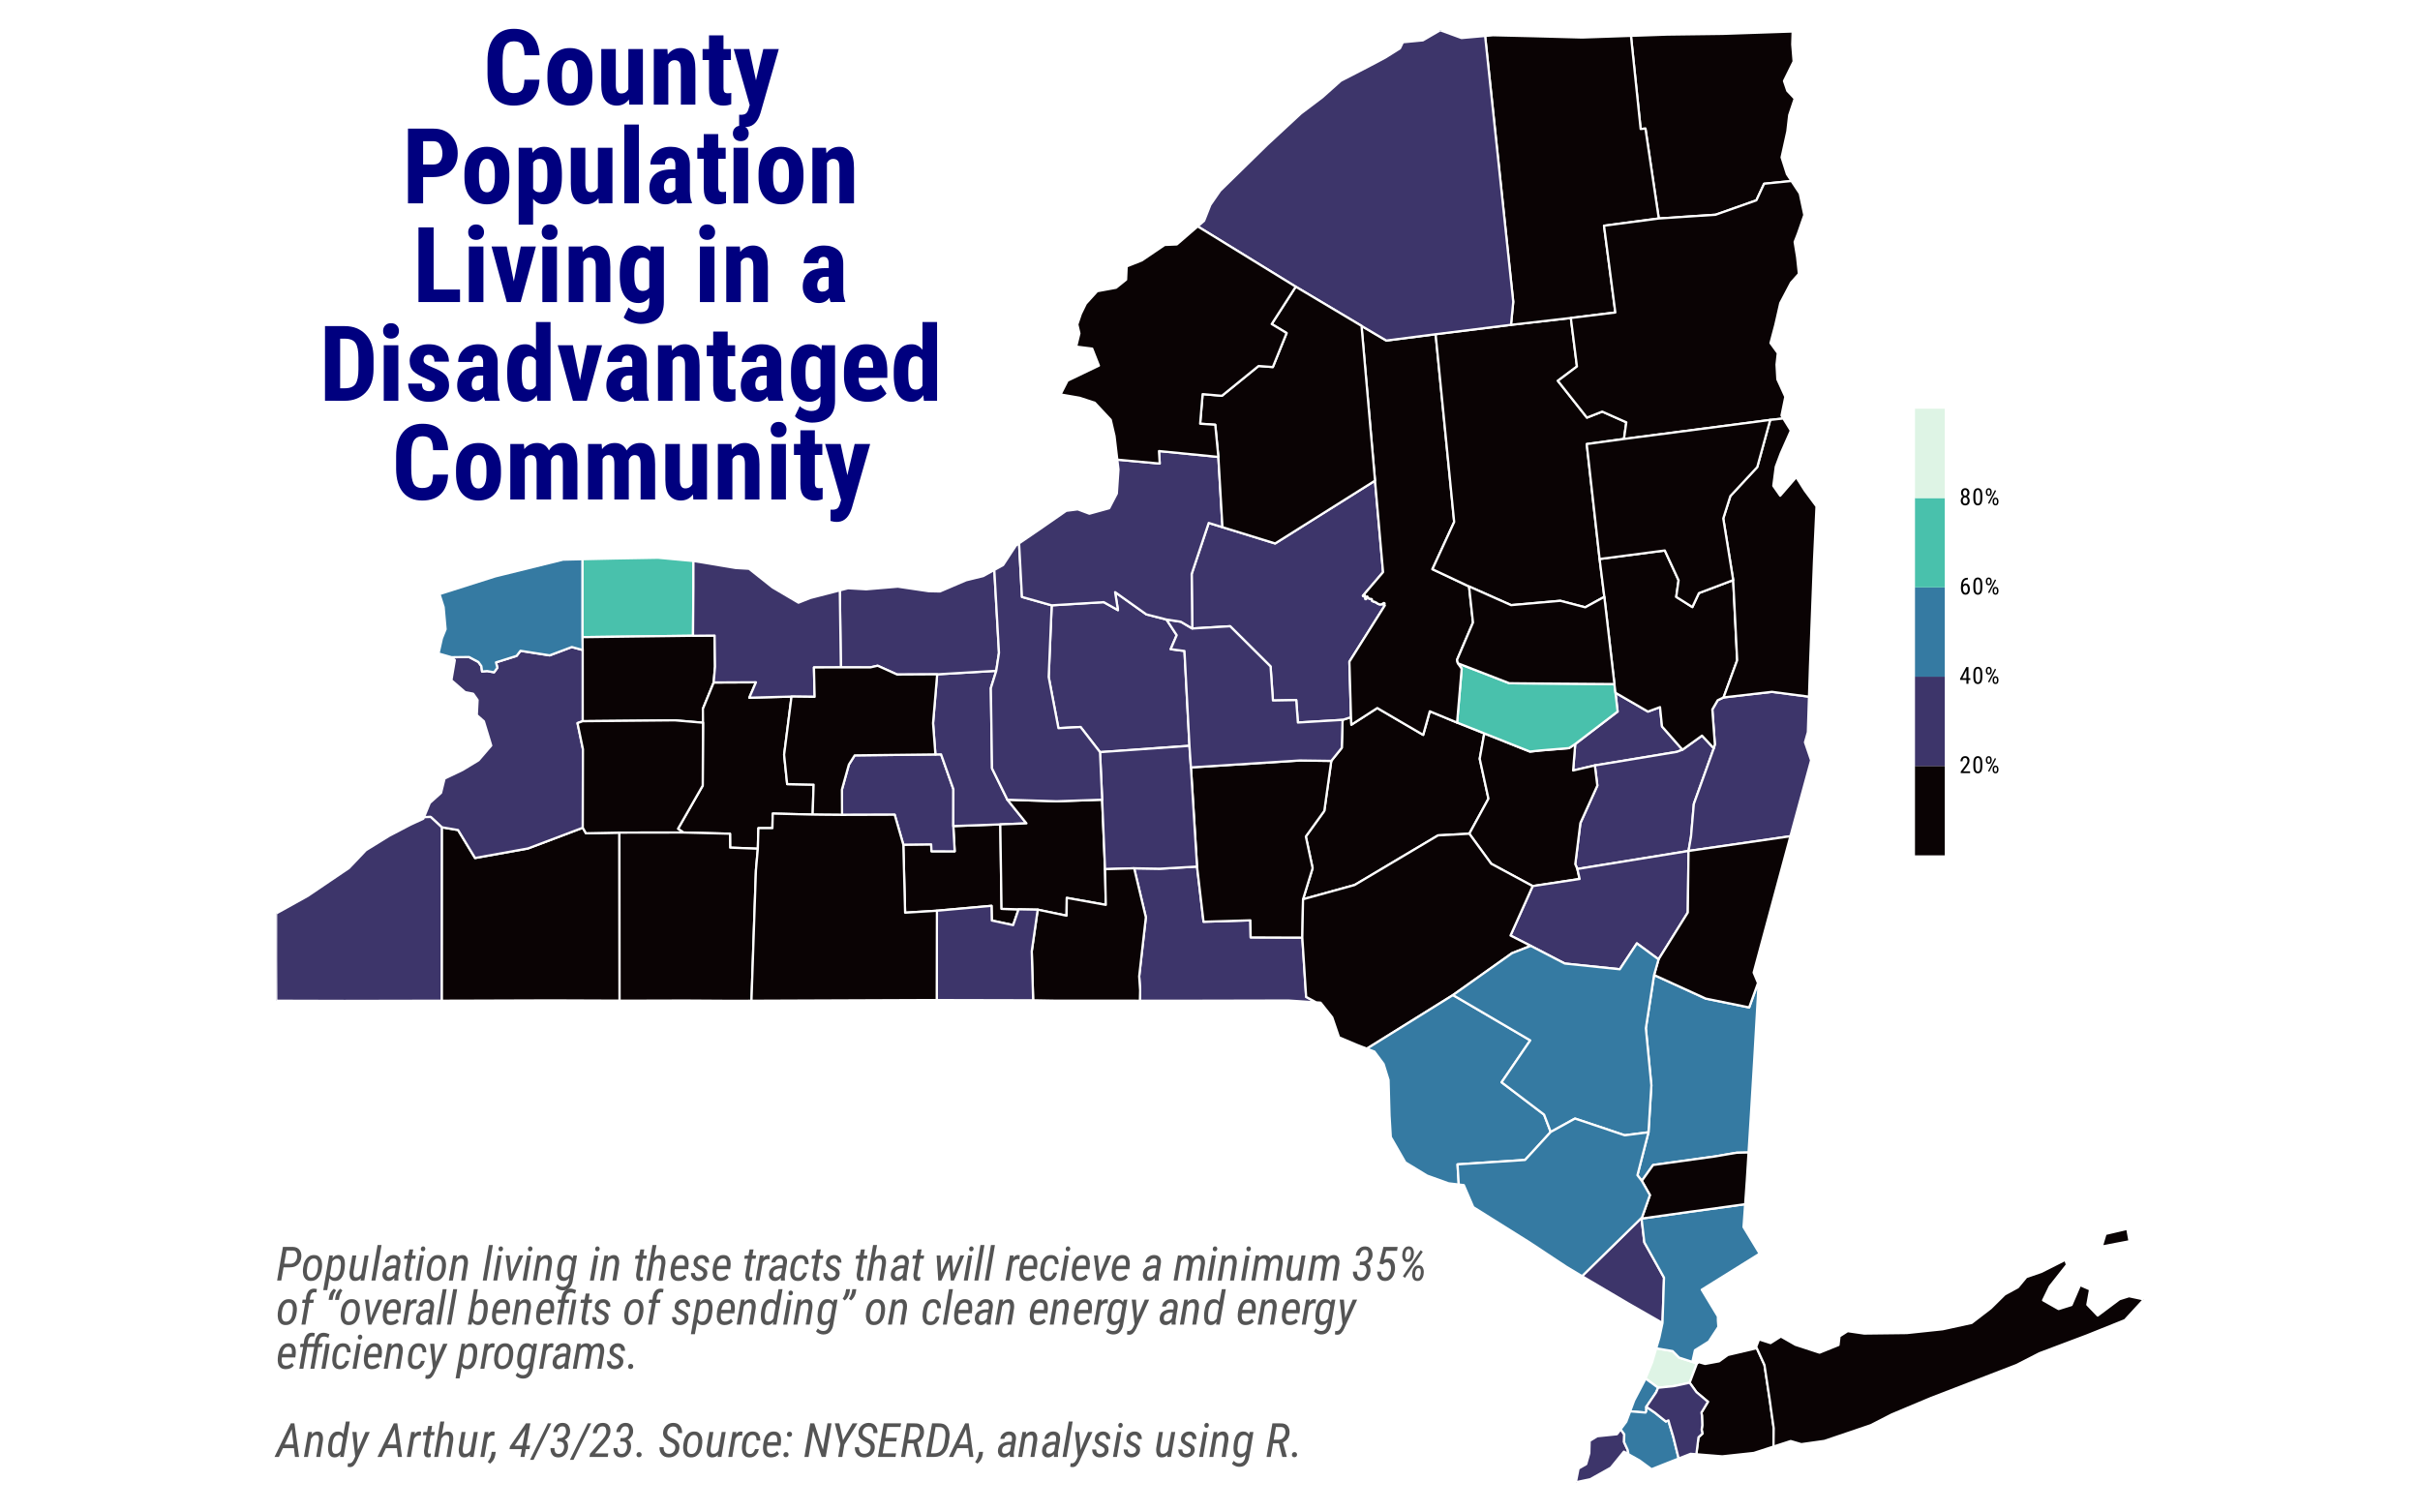 <?xml version="1.0" encoding="UTF-8"?>
<svg width="1152pt" height="720pt" version="1.1" viewBox="0 0 1152 720" xmlns="http://www.w3.org/2000/svg" xmlns:xlink="http://www.w3.org/1999/xlink">
 <defs>
  <symbol id="glyph0-1" overflow="visible">
   <path d="m5.094-0.828v0.828h-4.453v-0.734l2.203-2.922c0.395-0.531 0.656-0.945 0.781-1.25 0.133-0.301 0.203-0.609 0.203-0.922 0-0.383-0.094-0.719-0.281-1s-0.453-0.422-0.797-0.422c-0.438 0-0.762 0.156-0.969 0.469-0.199 0.305-0.297 0.688-0.297 1.156h-0.969c0-0.664 0.188-1.238 0.562-1.719 0.375-0.488 0.93-0.734 1.672-0.734 0.645 0 1.145 0.199 1.5 0.594 0.363 0.387 0.547 0.898 0.547 1.531 0 0.469-0.121 0.945-0.359 1.422-0.23 0.469-0.516 0.922-0.859 1.359l-1.781 2.344z"/>
  </symbol>
  <symbol id="glyph0-2" overflow="visible">
   <path d="m4.891-3.406c0 1.312-0.195 2.231-0.578 2.75-0.387 0.512-0.902 0.766-1.547 0.766-0.637 0-1.152-0.25-1.547-0.75-0.387-0.508-0.586-1.391-0.594-2.641v-1.328c0-1.301 0.195-2.203 0.594-2.703 0.395-0.508 0.91-0.766 1.547-0.766 0.645 0 1.16 0.25 1.547 0.75 0.383 0.492 0.578 1.371 0.578 2.641zm-0.953-1.375c0-0.895-0.105-1.531-0.312-1.906-0.199-0.375-0.484-0.562-0.859-0.562-0.367 0-0.652 0.184-0.859 0.547-0.199 0.355-0.305 0.961-0.312 1.812v1.656c0 0.887 0.102 1.527 0.312 1.922 0.207 0.398 0.492 0.594 0.859 0.594 0.375 0 0.66-0.188 0.859-0.562 0.195-0.383 0.301-1.004 0.312-1.859z"/>
  </symbol>
  <symbol id="glyph0-3" overflow="visible">
   <path d="m0.578-6.438c0-0.445 0.125-0.832 0.375-1.156 0.25-0.32 0.586-0.484 1.016-0.484 0.445 0 0.789 0.164 1.031 0.484 0.25 0.324 0.375 0.711 0.375 1.156v0.422c0 0.449-0.125 0.836-0.375 1.156-0.242 0.324-0.578 0.484-1.016 0.484s-0.781-0.16-1.031-0.484c-0.25-0.32-0.375-0.707-0.375-1.156zm0.719 0.422c0 0.25 0.051 0.48 0.156 0.688 0.113 0.199 0.289 0.297 0.531 0.297 0.227 0 0.395-0.098 0.5-0.297 0.113-0.195 0.172-0.426 0.172-0.688v-0.422c0-0.25-0.059-0.473-0.172-0.672-0.105-0.207-0.277-0.312-0.516-0.312-0.23 0-0.402 0.105-0.516 0.312-0.105 0.199-0.156 0.422-0.156 0.672zm4.156-0.812-3.266 6.219-0.531-0.359 3.266-6.219zm-1.656 4.875c0-0.445 0.125-0.832 0.375-1.156 0.25-0.32 0.594-0.484 1.031-0.484s0.773 0.164 1.016 0.484c0.25 0.324 0.375 0.711 0.375 1.156v0.422c0 0.449-0.125 0.836-0.375 1.156-0.242 0.324-0.578 0.484-1.016 0.484s-0.781-0.16-1.031-0.484c-0.25-0.32-0.375-0.707-0.375-1.156zm0.719 0.422c0 0.262 0.055 0.492 0.172 0.688 0.113 0.199 0.285 0.297 0.516 0.297 0.227 0 0.395-0.098 0.5-0.297 0.113-0.195 0.172-0.426 0.172-0.688v-0.422c0-0.258-0.059-0.488-0.172-0.688-0.105-0.195-0.273-0.297-0.5-0.297-0.23 0-0.402 0.102-0.516 0.297-0.117 0.199-0.172 0.43-0.172 0.688z"/>
  </symbol>
  <symbol id="glyph0-4" overflow="visible">
   <path d="m0.328-2.438 2.953-5.531h1.031v5.281h0.891v0.844h-0.891v1.844h-0.969v-1.844h-3.016zm1.078-0.25h1.938v-3.797l-0.062 0.109z"/>
  </symbol>
  <symbol id="glyph0-5" overflow="visible">
   <path d="m4.984-2.594c0 0.75-0.18 1.391-0.531 1.922-0.355 0.523-0.883 0.781-1.578 0.781-0.5 0-0.914-0.148-1.234-0.453-0.312-0.301-0.547-0.688-0.703-1.156-0.148-0.469-0.219-0.953-0.219-1.453v-0.469c0-0.562 0.039-1.113 0.125-1.656 0.082-0.539 0.234-1.031 0.453-1.469 0.227-0.438 0.551-0.781 0.969-1.031 0.426-0.258 1.008-0.391 1.75-0.391v0.859c-0.605 0-1.062 0.121-1.375 0.359-0.312 0.242-0.543 0.559-0.688 0.953-0.137 0.387-0.215 0.797-0.234 1.234 0.332-0.438 0.781-0.656 1.344-0.656 0.445 0 0.812 0.133 1.094 0.391 0.289 0.25 0.5 0.578 0.625 0.984 0.133 0.398 0.203 0.812 0.203 1.25zm-3.281-0.328c0 0.711 0.117 1.25 0.359 1.625 0.25 0.375 0.52 0.562 0.812 0.562 0.375 0 0.66-0.164 0.859-0.5 0.195-0.344 0.297-0.781 0.297-1.312 0-0.477-0.094-0.906-0.281-1.281-0.18-0.375-0.461-0.562-0.844-0.562-0.273 0-0.523 0.105-0.75 0.312-0.219 0.211-0.371 0.461-0.453 0.75z"/>
  </symbol>
  <symbol id="glyph0-6" overflow="visible">
   <path d="m4.891-2.156c0 0.73-0.203 1.293-0.609 1.688-0.406 0.387-0.914 0.578-1.516 0.578-0.605 0-1.109-0.191-1.516-0.578-0.406-0.395-0.609-0.957-0.609-1.688 0-0.445 0.098-0.836 0.297-1.172 0.195-0.344 0.469-0.602 0.812-0.781-0.648-0.375-0.969-0.969-0.969-1.781 0-0.695 0.188-1.234 0.562-1.609 0.375-0.383 0.848-0.578 1.422-0.578 0.57 0 1.047 0.195 1.422 0.578 0.375 0.375 0.562 0.914 0.562 1.609 0 0.398-0.09 0.75-0.266 1.062-0.18 0.312-0.418 0.555-0.719 0.719 0.344 0.18 0.613 0.438 0.812 0.781 0.207 0.344 0.312 0.734 0.312 1.172zm-1.109-3.719c0-0.395-0.094-0.723-0.281-0.984-0.18-0.258-0.422-0.391-0.734-0.391-0.305 0-0.547 0.125-0.734 0.375s-0.281 0.586-0.281 1c0 0.418 0.086 0.75 0.266 1 0.188 0.242 0.438 0.359 0.75 0.359s0.555-0.117 0.734-0.359c0.188-0.25 0.281-0.582 0.281-1zm0.141 3.703c0-0.445-0.109-0.812-0.328-1.094-0.211-0.281-0.492-0.422-0.844-0.422-0.355 0-0.637 0.141-0.844 0.422-0.199 0.281-0.297 0.648-0.297 1.094 0 0.461 0.098 0.82 0.297 1.078 0.195 0.25 0.484 0.375 0.859 0.375s0.66-0.125 0.859-0.375c0.195-0.258 0.297-0.617 0.297-1.078z"/>
  </symbol>
  <symbol id="glyph1-1" overflow="visible">
   <path d="m19.781-11.859h7.172c-0.168 4.031-1.309 7.102-3.422 9.203-2.117 2.094-5.074 3.141-8.875 3.141-3.906 0-6.945-1.273-9.109-3.828-2.168-2.551-3.277-6.238-3.328-11.062v-6.375c0-4.957 1.117-8.742 3.359-11.359 2.238-2.613 5.297-3.922 9.172-3.922s6.816 1.09 8.828 3.266c2.019 2.168 3.16 5.273 3.422 9.312h-7.172c-0.086-2.539-0.484-4.281-1.203-5.219s-2.012-1.406-3.875-1.406c-1.844 0-3.188 0.664-4.031 1.984-0.844 1.324-1.281 3.625-1.312 6.906v6.469c0 3.356 0.363 5.742 1.094 7.156 0.727 1.418 2.113 2.125 4.156 2.125 1.77 0 3.047-0.422 3.828-1.266 0.781-0.852 1.211-2.562 1.297-5.125z"/>
  </symbol>
  <symbol id="glyph1-2" overflow="visible">
   <path d="m1.734-14.062c0-4.144 0.961-7.32 2.891-9.531 1.926-2.207 4.519-3.312 7.781-3.312 3.281 0 5.883 1.105 7.812 3.312 1.938 2.211 2.906 5.387 2.906 9.531v1.734c0 4.148-0.969 7.32-2.906 9.516-1.93 2.199-4.516 3.297-7.766 3.297-3.273 0-5.875-1.098-7.812-3.297-1.938-2.195-2.906-5.367-2.906-9.516zm6.906 1.734c0 4.719 1.27 7.078 3.812 7.078 2.426 0 3.68-2.211 3.766-6.641v-2.172c0-4.738-1.273-7.109-3.812-7.109-2.43 0-3.684 2.227-3.766 6.672z"/>
  </symbol>
  <symbol id="glyph1-3" overflow="visible">
   <path d="m15.703 0-0.172-2.438c-1.438 1.949-3.371 2.922-5.797 2.922-2.18 0-3.949-0.766-5.312-2.297-1.367-1.531-2.047-4.035-2.047-7.516v-17.094h6.906v17.094c0 2.688 0.844 4.031 2.531 4.031 1.594 0 2.742-0.68 3.453-2.047v-19.078h6.922v26.422z"/>
  </symbol>
  <symbol id="glyph1-4" overflow="visible">
   <path d="m12.203-21.141c-1.25 0-2.227 0.652-2.922 1.953v19.188h-6.906v-26.422h6.469l0.188 2.594c1.582-2.051 3.633-3.078 6.156-3.078 2.062 0 3.738 0.75 5.031 2.25 1.301 1.5 1.953 4.121 1.953 7.859v16.797h-6.906v-16.844c0-1.676-0.262-2.812-0.781-3.406-0.512-0.594-1.273-0.891-2.281-0.891z"/>
  </symbol>
  <symbol id="glyph1-5" overflow="visible">
   <path d="m14.234-0.172c-1.125 0.438-2.402 0.656-3.828 0.656-2.055 0-3.695-0.598-4.922-1.797-1.219-1.207-1.828-3.219-1.828-6.031v-13.875h-3.062v-5.203h3.062v-6.516h6.891v6.516h3.547v5.203h-3.547v13.109c0 1.105 0.156 1.84 0.469 2.203 0.32 0.355 0.859 0.531 1.609 0.531 0.633 0 1.18-0.062 1.641-0.188z"/>
  </symbol>
  <symbol id="glyph1-6" overflow="visible">
   <path d="m5.828 10.672c-0.824 0-1.766-0.156-2.828-0.469v-5.375l0.828 0.031c1.125 0 1.945-0.227 2.469-0.672 0.52-0.449 0.91-1.152 1.172-2.109l0.562-1.828-7.609-26.672h7.391l3.203 14.891 3.484-14.891h7.375l-8.719 30.453c-1.242 4.062-3.34 6.258-6.297 6.594z"/>
  </symbol>
  <symbol id="glyph1-7" overflow="visible">
   <path d="m10.062-12.5v12.5h-7.203v-35.547h12.125c3.582 0 6.398 1.117 8.453 3.344 2.062 2.219 3.094 5.027 3.094 8.422 0 3.438-1.023 6.172-3.062 8.203-2.043 2.031-4.844 3.059-8.406 3.078zm0-17.062v11.078h4.922c1.5 0 2.586-0.488 3.266-1.469 0.676-0.988 1.016-2.25 1.016-3.781s-0.34-2.883-1.016-4.062c-0.68-1.176-1.766-1.766-3.266-1.766z"/>
  </symbol>
  <symbol id="glyph1-8" overflow="visible">
   <path d="m14.625 0.484c-2.137 0-3.871-0.879-5.203-2.641v12.312h-6.875v-36.578h6.359l0.25 2.422c1.352-1.938 3.16-2.906 5.422-2.906 2.812 0 4.93 1.043 6.359 3.125 1.426 2.086 2.156 5.219 2.188 9.406v2c0 4.137-0.715 7.312-2.141 9.531-1.43 2.219-3.547 3.328-6.359 3.328zm-2.094-21.625c-1.438 0-2.477 0.609-3.109 1.828v12.312c0.633 1.168 1.688 1.75 3.156 1.75 1.363 0 2.312-0.578 2.844-1.734s0.797-2.953 0.797-5.391v-1.734c0-2.508-0.281-4.305-0.844-5.391-0.555-1.094-1.5-1.641-2.844-1.641z"/>
  </symbol>
  <symbol id="glyph1-9" overflow="visible">
   <path d="m9.766-37.5v37.5h-6.938v-37.5z"/>
  </symbol>
  <symbol id="glyph1-10" overflow="visible">
   <path d="m15.062 0c-0.242-0.551-0.434-1.234-0.578-2.047-1.262 1.688-2.938 2.531-5.031 2.531-2.137 0-3.949-0.711-5.438-2.141-1.492-1.438-2.234-3.348-2.234-5.734 0-2.688 0.859-4.816 2.578-6.391 1.727-1.57 4.367-2.359 7.922-2.359h1.859v-2.125c0-2.164-0.797-3.25-2.391-3.25-1.73 0-2.594 1.012-2.594 3.031h-6.906c0-2.312 0.875-4.289 2.625-5.938 1.75-1.656 4.102-2.484 7.062-2.484 2.625 0 4.801 0.688 6.531 2.062 1.727 1.367 2.594 3.59 2.594 6.672v12.406c0.039 2.344 0.359 4.125 0.953 5.344v0.422zm-4.047-4.953c0.75 0 1.391-0.156 1.922-0.469 0.539-0.312 0.941-0.676 1.203-1.094v-5.5h-1.641c-1.305 0-2.266 0.402-2.891 1.203-0.617 0.793-0.922 1.766-0.922 2.922 0 1.961 0.773 2.938 2.328 2.938z"/>
  </symbol>
  <symbol id="glyph1-11" overflow="visible">
   <path d="m2.516-33.25c0-1.07 0.336-1.953 1.016-2.641 0.688-0.695 1.609-1.047 2.766-1.047 1.145 0 2.055 0.352 2.734 1.047 0.688 0.688 1.031 1.57 1.031 2.641 0 1.055-0.344 1.93-1.031 2.625-0.68 0.688-1.59 1.031-2.734 1.031-1.156 0-2.078-0.344-2.766-1.031-0.68-0.695-1.016-1.57-1.016-2.625zm7.25 6.828v26.422h-6.938v-26.422z"/>
  </symbol>
  <symbol id="glyph1-12" overflow="visible">
   <path d="m22.625-5.953v5.953h-19.766v-35.547h7.203v29.594z"/>
  </symbol>
  <symbol id="glyph1-13" overflow="visible">
   <path d="m21.75-26.422-7.25 26.422h-6.609l-7.25-26.422h7.219l3.375 16.625 3.312-16.625z"/>
  </symbol>
  <symbol id="glyph1-14" overflow="visible">
   <path d="m11.672 10.406c-1.219 0-2.648-0.262-4.281-0.781-1.637-0.512-2.918-1.273-3.844-2.281l2.312-4.781c0.633 0.633 1.457 1.176 2.469 1.625 1.02 0.445 2.035 0.672 3.047 0.672 1.406 0 2.477-0.352 3.219-1.047 0.75-0.688 1.125-1.949 1.125-3.781v-2.125c-1.336 1.719-3.047 2.578-5.141 2.578-2.793 0-4.977-1.094-6.547-3.281-1.562-2.188-2.344-5.348-2.344-9.484v-1.734c0-4.332 0.781-7.562 2.344-9.688 1.57-2.133 3.769-3.203 6.594-3.203 2.383 0 4.223 0.938 5.516 2.812l0.266-2.328h6.25v26.422c0 3.625-1.012 6.266-3.031 7.922-2.012 1.656-4.664 2.484-7.953 2.484zm-3.078-22.688c0 4.656 1.328 6.984 3.984 6.984 1.414 0 2.461-0.516 3.141-1.547v-12.641c-0.699-1.102-1.73-1.656-3.094-1.656-1.367 0-2.383 0.562-3.047 1.688-0.656 1.117-0.984 2.93-0.984 5.438z"/>
  </symbol>
  <symbol id="glyph1-15" overflow="visible">
   <path d="m2.859 0v-35.547h9.391c4.125 0 7.438 1.312 9.938 3.938 2.508 2.617 3.766 6.312 3.766 11.094v5.5c0 4.773-1.258 8.469-3.766 11.094-2.5 2.617-5.836 3.922-10 3.922zm7.203-29.562v23.609h2.125c2.551 0 4.285-0.695 5.203-2.094 0.926-1.406 1.391-3.727 1.391-6.969v-5.547c0-3.188-0.449-5.473-1.344-6.859-0.887-1.395-2.559-2.109-5.016-2.141z"/>
  </symbol>
  <symbol id="glyph1-16" overflow="visible">
   <path d="m14.203-7.078c0-0.688-0.352-1.289-1.047-1.812-0.699-0.52-1.871-1.141-3.516-1.859-2.406-0.938-4.258-2.004-5.547-3.203-1.293-1.207-1.938-2.875-1.938-5 0-2.188 0.801-4.055 2.406-5.609 1.613-1.562 3.852-2.344 6.719-2.344 2.957 0 5.289 0.762 7 2.281 1.707 1.523 2.562 3.523 2.562 6h-6.906c0-2.164-0.898-3.25-2.688-3.25-1.656 0-2.484 0.867-2.484 2.594 0 0.68 0.316 1.258 0.953 1.734 0.645 0.469 1.816 1.055 3.516 1.75 2.633 0.992 4.57 2.102 5.812 3.328 1.25 1.219 1.875 2.918 1.875 5.094 0 2.344-0.871 4.242-2.609 5.688-1.742 1.449-4.086 2.172-7.031 2.172-3.188 0-5.625-0.906-7.312-2.719s-2.531-3.789-2.531-5.938h6.547c0.031 1.43 0.363 2.387 1 2.875 0.633 0.492 1.445 0.734 2.438 0.734 1.852 0 2.781-0.836 2.781-2.516z"/>
  </symbol>
  <symbol id="glyph1-17" overflow="visible">
   <path d="m15.969 0.031-0.312-2.734c-1.406 2.125-3.242 3.188-5.5 3.188-2.75 0-4.859-1.078-6.328-3.234-1.461-2.164-2.199-5.297-2.219-9.391v-1.875c0-4.281 0.711-7.5 2.141-9.656 1.426-2.156 3.57-3.234 6.438-3.234 2.062 0 3.758 0.883 5.094 2.641v-13.234h6.938v37.5zm-7.453-12.312c0 2.43 0.254 4.199 0.766 5.312 0.52 1.117 1.477 1.672 2.875 1.672 1.414 0 2.457-0.617 3.125-1.859v-12.016c-0.68-1.312-1.711-1.969-3.094-1.969-1.375 0-2.336 0.562-2.875 1.688-0.531 1.117-0.797 2.93-0.797 5.438z"/>
  </symbol>
  <symbol id="glyph1-18" overflow="visible">
   <path d="m22.141-3.469c-0.699 0.949-1.805 1.844-3.312 2.688-1.5 0.844-3.383 1.266-5.641 1.266-3.606 0-6.387-1.07-8.344-3.219-1.961-2.144-2.938-5.129-2.938-8.953v-2.188c0-4.269 0.93-7.508 2.797-9.719 1.863-2.207 4.453-3.312 7.766-3.312 3.32 0 5.82 1.055 7.5 3.156 1.676 2.094 2.531 5.242 2.562 9.438v3.406h-13.688c0.07 2.094 0.52 3.562 1.344 4.406 0.82 0.836 1.973 1.25 3.453 1.25 2.332 0 4.254-0.797 5.766-2.391zm-9.688-17.703c-1.211 0-2.086 0.43-2.625 1.281-0.543 0.855-0.867 2.234-0.969 4.141h6.906v-0.609c-0.031-1.594-0.293-2.789-0.781-3.594-0.48-0.812-1.324-1.219-2.531-1.219z"/>
  </symbol>
  <symbol id="glyph1-19" overflow="visible">
   <path d="m12.281-21.141c-1.211 0-2.148 0.625-2.812 1.875v19.266h-6.906v-26.422h6.469l0.203 2.453c1.531-1.957 3.562-2.938 6.094-2.938 2.625 0 4.5 1.184 5.625 3.547 1.508-2.363 3.656-3.547 6.438-3.547 2.133 0 3.852 0.762 5.156 2.281 1.301 1.512 1.953 4.109 1.953 7.797v16.828h-6.906v-16.828c0-1.75-0.246-2.906-0.734-3.469-0.492-0.562-1.172-0.844-2.047-0.844-1.305 0-2.258 0.797-2.859 2.391l0.016 18.75h-6.875v-16.766c0-1.75-0.246-2.914-0.734-3.5-0.492-0.582-1.184-0.875-2.078-0.875z"/>
  </symbol>
  <symbol id="glyph2-1" overflow="visible">
   <path d="m6.672-6.266h-3.094l-1.094 6.266h-1.969l2.766-16 4.828 0.016c1.375 0.043 2.398 0.523 3.078 1.438 0.676 0.906 0.957 2.023 0.844 3.344-0.137 1.523-0.684 2.731-1.641 3.625-0.949 0.887-2.188 1.324-3.719 1.312zm-1.703-8-1.094 6.266 2.891 0.031c0.969-0.008 1.727-0.312 2.281-0.906 0.562-0.602 0.898-1.375 1.016-2.312 0.082-0.75-0.023-1.438-0.312-2.062-0.281-0.625-0.844-0.957-1.688-1z"/>
  </symbol>
  <symbol id="glyph2-2" overflow="visible">
   <path d="m0.812-5.375 0.109-0.859c0.301-2.344 1.172-4.047 2.609-5.109 0.727-0.539 1.625-0.797 2.688-0.766 1.02 0.023 1.812 0.32 2.375 0.891 0.562 0.574 0.941 1.281 1.141 2.125 0.195 0.844 0.25 1.711 0.156 2.594l-0.109 0.875c-0.23 1.836-0.82 3.281-1.766 4.344-0.949 1.055-2.125 1.551-3.531 1.5-1.012-0.023-1.805-0.312-2.375-0.875-0.562-0.57-0.945-1.281-1.141-2.125-0.188-0.852-0.242-1.719-0.156-2.594zm1.891 1.656c0.051 0.605 0.219 1.133 0.5 1.578 0.281 0.449 0.742 0.688 1.391 0.719 0.844 0.043 1.523-0.234 2.047-0.828 0.531-0.594 0.906-1.473 1.125-2.641 0.227-1.164 0.305-2.254 0.234-3.266-0.043-0.594-0.203-1.113-0.484-1.562-0.281-0.457-0.75-0.703-1.406-0.734-0.699-0.031-1.277 0.168-1.734 0.594-0.449 0.418-0.797 0.949-1.047 1.594-0.242 0.648-0.406 1.34-0.5 2.078-0.094 0.73-0.148 1.25-0.156 1.562 0 0.305 0.008 0.605 0.031 0.906z"/>
  </symbol>
  <symbol id="glyph2-3" overflow="visible">
   <path d="m4.984 0.234c-1.137-0.043-1.984-0.504-2.547-1.391l-1.062 5.734h-1.906l2.859-16.469h1.719l-0.219 1.297c0.781-1.031 1.742-1.539 2.891-1.531 1.008 0.031 1.738 0.352 2.188 0.953 0.457 0.605 0.727 1.34 0.812 2.203 0.125 1.25 0.039 2.656-0.25 4.219-0.281 1.562-0.758 2.758-1.422 3.578-0.418 0.531-0.871 0.902-1.359 1.109-0.48 0.207-1.047 0.305-1.703 0.297zm1.047-10.641c-0.5-0.008-0.938 0.125-1.312 0.406-0.375 0.273-0.703 0.602-0.984 0.984l-1.078 6.234c0.363 0.867 0.973 1.32 1.828 1.359 0.75 0.023 1.344-0.172 1.781-0.578s0.766-0.926 0.984-1.562c0.219-0.633 0.379-1.406 0.484-2.312 0.113-0.906 0.16-1.664 0.141-2.281-0.012-0.602-0.148-1.125-0.406-1.562-0.262-0.445-0.742-0.676-1.438-0.688z"/>
  </symbol>
  <symbol id="glyph2-4" overflow="visible">
   <path d="m6.203 0 0.219-1.047c-0.773 0.875-1.727 1.297-2.859 1.266-0.812-0.012-1.414-0.25-1.797-0.719-0.387-0.469-0.625-1.039-0.719-1.719-0.094-0.676-0.109-1.344-0.047-2l1.297-7.672h1.891l-1.297 7.703-0.031 1.078c0.008 0.418 0.094 0.789 0.25 1.109 0.164 0.312 0.469 0.48 0.906 0.5 1.07 0.055 1.941-0.477 2.609-1.594l1.516-8.797h1.906l-2.047 11.891z"/>
  </symbol>
  <symbol id="glyph2-5" overflow="visible">
   <path d="m5.219-16.875-2.922 16.875h-1.891l2.922-16.875z"/>
  </symbol>
  <symbol id="glyph2-6" overflow="visible">
   <path d="m6.312 0c-0.043-0.219-0.059-0.43-0.047-0.641l0.047-0.641c-0.855 1.012-1.766 1.516-2.734 1.516-1-0.012-1.758-0.336-2.266-0.984-0.512-0.645-0.734-1.445-0.672-2.406 0.082-1.383 0.633-2.406 1.656-3.062 1.02-0.664 2.172-1 3.453-1h1.406l0.188-1.281c0.051-0.562-0.027-1.023-0.234-1.391-0.211-0.375-0.625-0.562-1.25-0.562-0.586 0-1.07 0.172-1.453 0.516-0.375 0.344-0.617 0.789-0.719 1.328l-1.891 0.016c0.102-1.062 0.578-1.922 1.422-2.578 0.852-0.656 1.797-0.973 2.828-0.953 1.125 0.023 1.961 0.367 2.516 1.031 0.551 0.656 0.773 1.539 0.672 2.641l-0.969 5.859c-0.074 0.418-0.102 0.82-0.078 1.203l0.047 1.203-0.016 0.188zm-2.328-1.531c0.938 0.023 1.75-0.441 2.438-1.391l0.5-2.859-0.875-0.016c-0.781 0-1.527 0.184-2.234 0.547-0.711 0.355-1.109 0.977-1.203 1.859-0.074 0.531-0.012 0.977 0.188 1.328 0.195 0.355 0.594 0.531 1.188 0.531z"/>
  </symbol>
  <symbol id="glyph2-7" overflow="visible">
   <path d="m4.547 0c-0.367 0.145-0.781 0.211-1.25 0.203-0.855-0.023-1.398-0.375-1.625-1.062-0.23-0.695-0.312-1.395-0.25-2.094l1.203-7.375h-1.75l0.281-1.562h1.734l0.516-2.891h1.891l-0.5 2.891h1.75l-0.281 1.562h-1.734l-1.25 7.406c-0.031 0.281-0.027 0.578 0.016 0.891 0.051 0.312 0.258 0.469 0.625 0.469 0.176 0.012 0.438-0.023 0.781-0.109z"/>
  </symbol>
  <symbol id="glyph2-8" overflow="visible">
   <path d="m2.906-15.016c0.008-0.32 0.109-0.602 0.297-0.844 0.195-0.238 0.461-0.363 0.797-0.375 0.344 0 0.609 0.121 0.797 0.359 0.188 0.23 0.273 0.508 0.266 0.828-0.023 0.305-0.133 0.574-0.328 0.812-0.199 0.23-0.453 0.344-0.766 0.344-0.344 0.012-0.609-0.094-0.797-0.312-0.188-0.227-0.277-0.5-0.266-0.812zm1.453 3.125-2.062 11.891h-1.891l2.062-11.891z"/>
  </symbol>
  <symbol id="glyph2-9" overflow="visible">
   <path d="m6.094-10.406c-0.543-0.008-1.016 0.172-1.422 0.547-0.398 0.367-0.734 0.762-1.016 1.188l-1.484 8.672h-1.906l2.062-11.891h1.781l-0.25 1.266c0.895-1.02 1.875-1.516 2.938-1.484 0.801 0.023 1.391 0.258 1.766 0.703 0.383 0.449 0.625 1.008 0.719 1.672 0.094 0.656 0.102 1.305 0.031 1.938l-1.297 7.797h-1.891l1.297-7.828c0.062-0.551 0.035-1.113-0.078-1.688-0.105-0.57-0.523-0.867-1.25-0.891z"/>
  </symbol>
  <symbol id="glyph2-10" overflow="visible">
   <path d="m9.656-11.891-5.281 11.891h-1.438l-1.609-11.891h1.875l0.875 8.875 3.578-8.875z"/>
  </symbol>
  <symbol id="glyph2-11" overflow="visible">
   <path d="m8.234 0.094c-0.188 1.332-0.684 2.441-1.484 3.328-0.805 0.895-1.918 1.32-3.344 1.281-0.617-0.012-1.23-0.152-1.844-0.422-0.617-0.273-1.125-0.637-1.531-1.094l0.891-1.359c0.676 0.781 1.484 1.18 2.422 1.203 0.906 0.031 1.594-0.227 2.062-0.766 0.477-0.543 0.789-1.23 0.938-2.062l0.281-1.391c-0.793 0.969-1.711 1.438-2.75 1.406-0.992-0.012-1.715-0.32-2.172-0.938-0.461-0.613-0.742-1.348-0.844-2.203-0.105-0.863-0.109-1.68-0.016-2.453l0.125-1.109c0.125-0.883 0.348-1.77 0.672-2.656 0.332-0.883 0.82-1.609 1.469-2.172 0.645-0.562 1.488-0.828 2.531-0.797 1.176 0.043 2.016 0.559 2.516 1.547l0.391-1.328h1.719zm-5.578-3.812c0.008 0.594 0.141 1.109 0.391 1.547 0.258 0.438 0.738 0.664 1.438 0.672 0.531 0.023 0.984-0.113 1.359-0.406 0.375-0.289 0.707-0.648 1-1.078l1.016-5.953c-0.355-0.938-0.965-1.426-1.828-1.469-0.73-0.031-1.312 0.148-1.75 0.531-0.43 0.375-0.75 0.875-0.969 1.5s-0.387 1.406-0.5 2.344c-0.105 0.938-0.156 1.711-0.156 2.312z"/>
  </symbol>
  <symbol id="glyph2-12" overflow="visible">
   <path d="m6.094-10.422c-0.555 0-1.027 0.188-1.422 0.562-0.398 0.367-0.734 0.762-1.016 1.188l-1.484 8.672h-1.906l2.938-16.875h1.891l-1.156 6.203c0.852-0.969 1.812-1.441 2.875-1.422 0.801 0.012 1.391 0.242 1.766 0.688 0.375 0.449 0.609 1.008 0.703 1.672 0.094 0.656 0.102 1.305 0.031 1.938l-1.297 7.797h-1.891l1.297-7.828c0.062-0.551 0.035-1.113-0.078-1.688-0.105-0.582-0.523-0.883-1.25-0.906z"/>
  </symbol>
  <symbol id="glyph2-13" overflow="visible">
   <path d="m8.453-1.531c-0.469 0.605-1.047 1.055-1.734 1.344-0.688 0.281-1.414 0.414-2.172 0.406-1.031-0.012-1.836-0.266-2.406-0.766-0.574-0.508-0.961-1.164-1.156-1.969-0.199-0.801-0.25-1.66-0.156-2.578l0.125-1.062c0.289-2.375 1.102-4.094 2.438-5.156 0.707-0.562 1.609-0.828 2.703-0.797 1.051 0.031 1.82 0.336 2.312 0.906 0.5 0.562 0.805 1.273 0.922 2.125 0.113 0.844 0.113 1.703 0 2.578l-0.172 1.125-6.359-0.016-0.047 0.328c-0.086 0.531-0.094 1.074-0.031 1.625 0.051 0.555 0.227 1.023 0.531 1.406 0.301 0.375 0.789 0.574 1.469 0.594 1.008 0.031 1.945-0.414 2.812-1.344zm-2.5-8.922c-0.773-0.039-1.398 0.211-1.875 0.75-0.469 0.543-0.852 1.434-1.141 2.672l4.562 0.016 0.031-0.297c0.094-0.664 0.062-1.344-0.094-2.031s-0.652-1.055-1.484-1.109z"/>
  </symbol>
  <symbol id="glyph2-14" overflow="visible">
   <path d="m6.422-3.125c0.051-0.414-0.039-0.758-0.266-1.031-0.219-0.281-0.719-0.617-1.5-1.016-0.773-0.395-1.461-0.836-2.062-1.328-0.605-0.488-0.875-1.203-0.812-2.141 0.062-1.062 0.488-1.91 1.281-2.547 0.801-0.633 1.711-0.941 2.734-0.922 1.062 0.023 1.895 0.371 2.5 1.047 0.602 0.668 0.879 1.523 0.828 2.562h-1.875c0.02-0.508-0.094-0.957-0.344-1.344-0.25-0.383-0.656-0.578-1.219-0.578-0.523 0-0.977 0.156-1.359 0.469-0.387 0.305-0.617 0.715-0.688 1.234-0.043 0.375 0.02 0.684 0.188 0.922 0.176 0.23 0.645 0.539 1.406 0.922 0.77 0.375 1.488 0.82 2.156 1.328 0.664 0.5 0.973 1.258 0.922 2.266-0.074 1.125-0.523 1.996-1.344 2.609-0.824 0.617-1.773 0.91-2.844 0.891-1.105-0.023-1.996-0.379-2.672-1.078-0.668-0.695-0.98-1.602-0.938-2.719l1.906 0.016c-0.023 0.605 0.109 1.105 0.391 1.5 0.281 0.398 0.742 0.594 1.391 0.594 0.539 0.012 1.023-0.117 1.453-0.391 0.438-0.281 0.691-0.703 0.766-1.266z"/>
  </symbol>
  <symbol id="glyph2-15" overflow="visible">
   <path d="m6.016-10.188c-0.574 0-1.047 0.164-1.422 0.484-0.375 0.312-0.695 0.703-0.953 1.172l-1.469 8.531h-1.906l2.062-11.891h1.828l-0.25 1.203c0.27-0.395 0.594-0.738 0.969-1.031 0.383-0.289 0.844-0.426 1.375-0.406 0.207 0 0.477 0.055 0.812 0.156l-0.203 1.891c-0.336-0.07-0.617-0.109-0.844-0.109z"/>
  </symbol>
  <symbol id="glyph2-16" overflow="visible">
   <path d="m4.531-1.422c0.719 0.023 1.27-0.203 1.656-0.672 0.395-0.469 0.664-1.02 0.812-1.656h1.781c-0.156 1.105-0.633 2.055-1.422 2.844-0.781 0.781-1.762 1.16-2.938 1.141-1.055-0.023-1.859-0.301-2.422-0.844-0.555-0.539-0.914-1.223-1.078-2.047-0.168-0.832-0.203-1.707-0.109-2.625l0.156-1.172c0.312-2.344 1.148-4 2.516-4.969 0.707-0.488 1.594-0.719 2.656-0.688 1.25 0.043 2.133 0.492 2.656 1.344 0.531 0.855 0.77 1.844 0.719 2.969h-1.781c0.031-0.613-0.062-1.203-0.281-1.766-0.211-0.562-0.684-0.859-1.422-0.891-0.73-0.02-1.309 0.156-1.734 0.531-0.43 0.367-0.75 0.852-0.969 1.453-0.211 0.594-0.383 1.391-0.516 2.391-0.125 1-0.18 1.828-0.156 2.484 0.008 0.594 0.148 1.102 0.422 1.516 0.27 0.418 0.754 0.637 1.453 0.656z"/>
  </symbol>
  <symbol id="glyph2-17" overflow="visible">
   <path d="m14.578-11.891-4.875 11.891h-1.516l-0.766-8.484-3.672 8.484h-1.516l-0.766-11.891h1.828l0.344 8.203 3.562-8.203h1.516l0.703 8.469 3.234-8.469z"/>
  </symbol>
  <symbol id="glyph2-18" overflow="visible">
   <path d="m5.938-10.406c-0.887-0.008-1.625 0.477-2.219 1.453l-1.547 8.953h-1.891l2.062-11.891h1.75l-0.203 1.078c0.844-0.883 1.812-1.312 2.906-1.281 0.582 0.012 1.086 0.156 1.516 0.438 0.438 0.281 0.742 0.703 0.922 1.266 0.945-1.164 2.031-1.742 3.25-1.734 0.812 0.023 1.422 0.25 1.828 0.688 0.414 0.43 0.68 0.969 0.797 1.625 0.113 0.656 0.133 1.324 0.062 2l-1.312 7.812h-1.891l1.297-7.844c0.07-0.613 0.031-1.191-0.125-1.734-0.156-0.551-0.609-0.832-1.359-0.844-0.648-0.008-1.184 0.246-1.609 0.766-0.43 0.523-0.695 1.07-0.797 1.641v0.078l-1.359 7.938h-1.891l1.297-7.828c0.07-0.594 0.023-1.164-0.141-1.719-0.168-0.551-0.617-0.836-1.344-0.859z"/>
  </symbol>
  <symbol id="glyph2-19" overflow="visible">
   <path d="m5.094-7.312-1.344-0.016 0.281-1.672 1.109 0.016c0.844-0.008 1.516-0.281 2.016-0.812 0.508-0.531 0.805-1.207 0.891-2.031 0.062-0.625-0.012-1.234-0.219-1.828-0.211-0.594-0.695-0.895-1.453-0.906-0.793-0.02-1.387 0.262-1.781 0.844-0.398 0.586-0.648 1.215-0.75 1.891l-1.875 0.016c0.125-1.207 0.586-2.25 1.391-3.125 0.801-0.883 1.844-1.316 3.125-1.297 1.27 0.031 2.191 0.492 2.766 1.375 0.57 0.887 0.805 1.914 0.703 3.078-0.074 0.812-0.344 1.527-0.812 2.141-0.469 0.617-1.055 1.105-1.75 1.469 0.695 0.355 1.148 0.871 1.359 1.547 0.219 0.668 0.301 1.367 0.25 2.094-0.117 1.293-0.59 2.418-1.422 3.375-0.824 0.961-1.93 1.414-3.312 1.375-1.273-0.031-2.211-0.484-2.812-1.359-0.594-0.883-0.867-1.914-0.812-3.094h1.906c-0.043 0.656 0.055 1.281 0.297 1.875 0.25 0.586 0.758 0.887 1.531 0.906 0.883 0.031 1.539-0.273 1.969-0.922 0.438-0.645 0.691-1.352 0.766-2.125 0.07-0.75-0.043-1.395-0.344-1.938-0.293-0.551-0.852-0.844-1.672-0.875z"/>
  </symbol>
  <symbol id="glyph2-20" overflow="visible">
   <path d="m3.797-7.641-1.562-0.422 1.906-7.938h6.781l-0.297 1.875h-5.156l-1.125 4.375c0.676-0.469 1.367-0.703 2.078-0.703 0.938 0.012 1.645 0.305 2.125 0.875 0.488 0.562 0.812 1.25 0.969 2.062s0.195 1.594 0.125 2.344c-0.074 0.918-0.305 1.793-0.688 2.625-0.387 0.836-0.93 1.516-1.625 2.047-0.688 0.52-1.543 0.766-2.562 0.734-1.25-0.031-2.156-0.5-2.719-1.406s-0.855-1.922-0.875-3.047h1.766c0.031 0.637 0.172 1.25 0.422 1.844 0.258 0.594 0.766 0.902 1.516 0.922 0.656 0.023 1.18-0.164 1.578-0.562 0.395-0.406 0.691-0.895 0.891-1.469 0.207-0.582 0.336-1.141 0.391-1.672 0.039-0.445 0.023-0.938-0.047-1.469-0.074-0.539-0.25-1.004-0.531-1.391-0.273-0.395-0.703-0.598-1.297-0.609-0.438-0.008-0.82 0.078-1.141 0.266-0.312 0.188-0.621 0.43-0.922 0.719z"/>
  </symbol>
  <symbol id="glyph2-21" overflow="visible">
   <path d="m2.125-12.078 0.078-0.828c0.07-0.832 0.363-1.598 0.875-2.297 0.52-0.707 1.242-1.051 2.172-1.031 0.906 0.023 1.539 0.387 1.906 1.094 0.375 0.699 0.535 1.438 0.484 2.219l-0.078 0.844c-0.074 0.836-0.371 1.602-0.891 2.297-0.512 0.688-1.227 1.023-2.141 1-0.887-0.02-1.523-0.379-1.906-1.078-0.387-0.695-0.555-1.438-0.5-2.219zm1.484-0.844-0.078 0.875c-0.023 0.375 0.02 0.793 0.125 1.25 0.113 0.461 0.422 0.695 0.922 0.703 0.508 0.012 0.891-0.207 1.141-0.656 0.25-0.457 0.395-0.895 0.438-1.312l0.078-0.875c0.031-0.363-0.012-0.781-0.125-1.25-0.105-0.477-0.406-0.723-0.906-0.734-0.523-0.008-0.906 0.215-1.156 0.672-0.242 0.461-0.387 0.902-0.438 1.328zm8.266-0.719-8.469 12.406-1-0.797 8.469-12.391zm-5.047 10.578 0.078-0.844c0.07-0.832 0.363-1.598 0.875-2.297 0.52-0.695 1.25-1.035 2.188-1.016 0.883 0.012 1.516 0.371 1.891 1.078 0.375 0.699 0.535 1.438 0.484 2.219l-0.062 0.859c-0.086 0.824-0.383 1.59-0.891 2.297-0.512 0.699-1.23 1.031-2.156 1-0.898-0.023-1.539-0.379-1.922-1.078-0.375-0.695-0.539-1.438-0.484-2.219zm1.484-0.875-0.078 0.891c-0.023 0.375 0.02 0.797 0.125 1.266 0.113 0.461 0.422 0.699 0.922 0.719 0.52 0 0.898-0.223 1.141-0.672 0.238-0.457 0.383-0.895 0.438-1.312l0.094-0.891c0.031-0.375-0.012-0.797-0.125-1.266-0.117-0.469-0.422-0.707-0.922-0.719-0.523-0.008-0.906 0.215-1.156 0.672-0.242 0.449-0.387 0.887-0.438 1.312z"/>
  </symbol>
  <symbol id="glyph2-22" overflow="visible">
   <path d="m6.75-10.328h-1.953l-1.797 10.328h-1.906l1.797-10.328h-1.5l0.266-1.562h1.516l0.156-1.25c0.145-1.094 0.531-2.035 1.156-2.828 0.625-0.789 1.535-1.176 2.734-1.156 0.332 0.012 0.742 0.074 1.234 0.188l-0.266 1.656c-0.336-0.082-0.625-0.125-0.875-0.125-0.648 0-1.133 0.23-1.453 0.688-0.312 0.461-0.516 0.984-0.609 1.578l-0.203 1.25h1.969z"/>
  </symbol>
  <symbol id="glyph2-23" overflow="visible">
   <path d="m2.047-11.781 0.203-1.312c0.238-1.594 1-2.926 2.281-4l1.031 0.828c-0.762 1.086-1.23 2.121-1.406 3.109l-0.25 1.375zm3.031 0 0.203-1.312c0.238-1.594 1-2.926 2.281-4l1.031 0.828c-0.762 1.086-1.23 2.121-1.406 3.109l-0.25 1.375z"/>
  </symbol>
  <symbol id="glyph2-24" overflow="visible">
   <path d="m4.984 0.203c-1.211-0.031-2.07-0.57-2.578-1.625l-0.406 1.422h-1.734l2.922-16.875h1.891l-1.188 6.281c0.758-1.02 1.703-1.523 2.828-1.516 1.02 0.023 1.754 0.336 2.203 0.938 0.445 0.605 0.711 1.34 0.797 2.203 0.082 0.867 0.082 1.695 0 2.484l-0.141 1.109c-0.117 0.887-0.336 1.766-0.656 2.641-0.312 0.867-0.789 1.586-1.422 2.156-0.637 0.562-1.477 0.82-2.516 0.781zm1.125-10.625c-0.555 0-1.027 0.164-1.422 0.484-0.398 0.324-0.734 0.703-1.016 1.141l-0.969 5.703c0.344 1.023 0.973 1.555 1.891 1.594 0.738 0.031 1.32-0.148 1.75-0.547 0.426-0.395 0.738-0.906 0.938-1.531 0.207-0.633 0.359-1.383 0.453-2.25 0.102-0.863 0.16-1.641 0.172-2.328 0-0.602-0.125-1.125-0.375-1.562-0.242-0.445-0.715-0.68-1.422-0.703z"/>
  </symbol>
  <symbol id="glyph2-25" overflow="visible">
   <path d="m6.328-10.328h-1.859l-1.797 10.328h-1.891l1.781-10.328h-1.5l0.266-1.562h1.5l0.141-1.031c0.164-1.188 0.598-2.191 1.297-3.016 0.695-0.82 1.688-1.219 2.969-1.188 0.457 0.012 0.898 0.09 1.328 0.234 0.438 0.148 0.863 0.305 1.281 0.469l-0.516 1.703c-0.711-0.395-1.391-0.594-2.047-0.594-0.762-0.02-1.328 0.199-1.703 0.656-0.367 0.461-0.594 1.031-0.688 1.719l-0.156 1.047h1.859zm3.672-1.562-2.078 11.891h-1.891l2.062-11.891z"/>
  </symbol>
  <symbol id="glyph2-26" overflow="visible">
   <path d="m6.484 0 0.219-1.281c-0.793 1.031-1.742 1.531-2.844 1.5-0.992-0.023-1.715-0.332-2.172-0.938-0.461-0.613-0.742-1.352-0.844-2.219-0.094-0.863-0.105-1.676-0.031-2.438l0.141-1.109c0.113-0.875 0.332-1.75 0.656-2.625 0.332-0.875 0.82-1.598 1.469-2.172 0.656-0.57 1.508-0.844 2.562-0.812 1.102 0.031 1.914 0.492 2.438 1.375l1.141-6.156h1.891l-2.922 16.875zm-3.828-3.719c0.008 0.594 0.141 1.109 0.391 1.547 0.258 0.438 0.727 0.664 1.406 0.672 0.539 0.012 1-0.125 1.375-0.406 0.375-0.289 0.703-0.641 0.984-1.047l1.031-6c-0.367-0.926-0.977-1.41-1.828-1.453-0.73-0.031-1.312 0.148-1.75 0.531-0.43 0.375-0.75 0.875-0.969 1.5s-0.387 1.406-0.5 2.344c-0.117 0.938-0.164 1.711-0.141 2.312z"/>
  </symbol>
  <symbol id="glyph2-27" overflow="visible">
   <path d="m5.25-16.875-0.219 1.391c-0.262 1.605-1.027 2.938-2.297 4l-1.016-0.828c0.727-1.008 1.191-2.031 1.391-3.062l0.266-1.5zm2.969 0-0.219 1.391c-0.262 1.605-1.027 2.938-2.297 4l-1.016-0.828c0.727-1.008 1.191-2.031 1.391-3.062l0.266-1.5z"/>
  </symbol>
  <symbol id="glyph2-28" overflow="visible">
   <path d="m0.109 4.828c-0.258 0-0.613-0.062-1.062-0.188l0.188-1.656 0.391 0.062c0.656 0.031 1.164-0.148 1.531-0.531 0.375-0.375 0.688-0.844 0.938-1.406l0.594-1.344-1.359-11.656h2l0.641 8.609 3.578-8.609h2.094l-6.156 13.719c-0.367 0.812-0.812 1.52-1.344 2.125-0.523 0.602-1.199 0.895-2.031 0.875z"/>
  </symbol>
  <symbol id="glyph2-29" overflow="visible">
   <path d="m6.344 0 1.812-10.328h-3.359l-1.797 10.328h-1.906l1.797-10.328h-1.5l0.266-1.562h1.516l0.172-1.25c0.133-1.094 0.516-2.039 1.141-2.844 0.625-0.801 1.535-1.188 2.734-1.156 0.289 0 0.703 0.07 1.234 0.203l-0.266 1.656c-0.336-0.082-0.625-0.125-0.875-0.125-0.668 0-1.164 0.246-1.484 0.734-0.312 0.48-0.512 1.012-0.594 1.594l-0.188 1.188h3.359l0.141-1.031c0.164-1.176 0.598-2.176 1.297-3 0.695-0.82 1.688-1.223 2.969-1.203 0.688 0.023 1.551 0.258 2.594 0.703l-0.516 1.703c-0.68-0.383-1.359-0.578-2.047-0.578-0.75-0.02-1.312 0.199-1.688 0.656-0.367 0.449-0.602 1.016-0.703 1.703l-0.156 1.047h1.891l-0.281 1.562h-1.859l-1.812 10.328zm9.219-11.891-2.062 11.891h-1.891l2.062-11.891z"/>
  </symbol>
  <symbol id="glyph2-30" overflow="visible">
   <path d="m0.578-1.047c0-0.352 0.113-0.648 0.344-0.891 0.238-0.25 0.535-0.375 0.891-0.375 0.352-0.008 0.645 0.102 0.875 0.328 0.238 0.23 0.352 0.523 0.344 0.875 0 0.355-0.117 0.652-0.344 0.891-0.23 0.227-0.527 0.348-0.891 0.359-0.344 0.008-0.637-0.094-0.875-0.312-0.23-0.219-0.344-0.508-0.344-0.875z"/>
  </symbol>
  <symbol id="glyph2-31" overflow="visible">
   <path d="m-0.734 0 7.766-16h1.703l2.219 16h-1.938l-0.5-4.188h-5.219l-1.953 4.188zm4.828-5.922h4.219l-0.844-7.234z"/>
  </symbol>
  <symbol id="glyph2-32" overflow="visible">
   <path d="m2.578-2.422-0.25 1.562c-0.273 1.656-1.094 3.008-2.469 4.062l-1.094-0.828c0.855-1.062 1.383-2.106 1.594-3.125l0.281-1.672z"/>
  </symbol>
  <symbol id="glyph2-33" overflow="visible">
   <path d="m0.359-5.016 7.609-10.984h2.078l-1.844 10.609h1.734l-0.297 1.672h-1.734l-0.641 3.719h-1.906l0.656-3.719h-5.891zm2.234-0.375h3.703l1.391-7.656-0.156 0.266z"/>
  </symbol>
  <symbol id="glyph2-34" overflow="visible">
   <path d="m9.047-16-8.453 17.375h-1.688l8.484-17.375z"/>
  </symbol>
  <symbol id="glyph2-35" overflow="visible">
   <path d="m9.156-1.672-0.25 1.672h-8.703l0.25-1.547 4.844-5.469c0.812-0.914 1.477-1.727 2-2.438 0.52-0.719 0.82-1.492 0.906-2.328 0.07-0.594 0-1.195-0.219-1.812-0.219-0.625-0.688-0.945-1.406-0.969-0.949-0.039-1.648 0.293-2.094 1-0.438 0.699-0.711 1.449-0.812 2.25l-1.875 0.016c0.125-1.344 0.609-2.504 1.453-3.484 0.844-0.988 1.988-1.469 3.438-1.438 1.207 0.023 2.113 0.438 2.719 1.25 0.602 0.812 0.852 1.797 0.75 2.953-0.094 1.094-0.469 2.121-1.125 3.078-0.656 0.961-1.34 1.836-2.047 2.625l-4.172 4.641z"/>
  </symbol>
  <symbol id="glyph2-36" overflow="visible">
   <path d="m8.016-4.125c0.113-0.852-0.059-1.492-0.516-1.922-0.449-0.426-1.031-0.789-1.75-1.094-1.043-0.445-1.914-1.031-2.609-1.75-0.699-0.719-0.996-1.68-0.891-2.891 0.102-1.312 0.633-2.383 1.594-3.219 0.957-0.844 2.086-1.25 3.391-1.219 1.383 0.043 2.426 0.539 3.125 1.484 0.695 0.949 1.004 2.07 0.922 3.359h-1.969c0.062-0.789-0.059-1.5-0.359-2.125-0.305-0.633-0.914-0.961-1.828-0.984-0.812-0.02-1.48 0.23-2 0.75-0.512 0.512-0.809 1.156-0.891 1.938-0.094 0.75 0.098 1.344 0.578 1.781 0.477 0.43 1.023 0.773 1.641 1.031 1.125 0.469 2.019 1.07 2.688 1.797 0.676 0.73 0.957 1.746 0.844 3.047-0.117 1.367-0.664 2.445-1.641 3.234-0.969 0.793-2.133 1.164-3.484 1.125-1.375-0.031-2.461-0.508-3.25-1.438-0.793-0.938-1.148-2.078-1.062-3.422h1.984c-0.074 0.867 0.082 1.602 0.469 2.203 0.383 0.605 1.047 0.918 1.984 0.938 0.812 0.023 1.492-0.207 2.047-0.688 0.551-0.477 0.879-1.125 0.984-1.938z"/>
  </symbol>
  <symbol id="glyph2-37" overflow="visible">
   <path d="m0.516-1.047c0-0.352 0.113-0.648 0.344-0.891 0.238-0.25 0.535-0.375 0.891-0.375 0.352-0.008 0.645 0.102 0.875 0.328 0.238 0.23 0.352 0.523 0.344 0.875 0 0.355-0.117 0.652-0.344 0.891-0.23 0.227-0.527 0.348-0.891 0.359-0.344 0.008-0.637-0.094-0.875-0.312-0.23-0.219-0.344-0.508-0.344-0.875zm1.672-9.703c0-0.352 0.113-0.648 0.344-0.891 0.238-0.25 0.535-0.375 0.891-0.375 0.352-0.008 0.645 0.102 0.875 0.328 0.238 0.23 0.352 0.523 0.344 0.875 0 0.355-0.117 0.652-0.344 0.891-0.23 0.23-0.527 0.352-0.891 0.359-0.344 0.012-0.637-0.094-0.875-0.312-0.23-0.219-0.344-0.508-0.344-0.875z"/>
  </symbol>
  <symbol id="glyph2-38" overflow="visible">
   <path d="m13.438-16-2.766 16h-1.938l-4.094-12.422-2.156 12.422h-1.969l2.766-16h1.922l4.125 12.469 2.156-12.469z"/>
  </symbol>
  <symbol id="glyph2-39" overflow="visible">
   <path d="m4.125-16 1.766 8.016 4.562-8.016h2.328l-6.234 10.141-1 5.859h-1.984l1.062-6.094-2.641-9.906z"/>
  </symbol>
  <symbol id="glyph2-40" overflow="visible">
   <path d="m0.516 0 2.766-16h8.266l-0.312 1.734h-6.266l-0.906 5.141h5.484l-0.297 1.734h-5.469l-1 5.672h6.391l-0.312 1.719z"/>
  </symbol>
  <symbol id="glyph2-41" overflow="visible">
   <path d="m8.016 0-1.641-6.484h-2.75l-1.141 6.484h-1.969l2.781-16 4.203 0.016c1.414 0.031 2.457 0.48 3.125 1.344 0.664 0.867 0.938 1.984 0.812 3.359-0.199 2.086-1.246 3.539-3.141 4.359l1.844 6.781-0.016 0.141zm-3.047-14.266-1.047 6.062 2.266 0.016c0.906-0.008 1.648-0.305 2.234-0.891 0.582-0.582 0.93-1.32 1.047-2.219 0.082-0.781-0.016-1.457-0.297-2.031-0.273-0.57-0.844-0.879-1.719-0.922z"/>
  </symbol>
  <symbol id="glyph2-42" overflow="visible">
   <path d="m0.516 0 2.766-16 3.578 0.016c1.258 0.031 2.258 0.359 3 0.984 0.738 0.625 1.238 1.438 1.5 2.438 0.27 1 0.332 2.074 0.188 3.219l-0.438 2.844c-0.305 1.867-1.016 3.414-2.141 4.641-1.117 1.219-2.664 1.84-4.641 1.859zm6.297-14.25-1.844-0.016-2.188 12.547h1.438c1.531 0.012 2.688-0.453 3.469-1.391s1.281-2.133 1.5-3.594l0.406-2.672c0.094-0.781 0.098-1.535 0.016-2.266-0.074-0.738-0.324-1.348-0.75-1.828-0.43-0.488-1.109-0.75-2.047-0.781z"/>
  </symbol>
  <clipPath id="clip1">
   <path d="m117.01 0h917.98v720h-917.98z"/>
  </clipPath>
  <clipPath id="clip2">
   <path d="m750 680h26v25.598h-26z"/>
  </clipPath>
  <clipPath id="clip3">
   <path d="m749 679h27v26.598h-27z"/>
  </clipPath>
  <clipPath id="clip4">
   <path d="m776 14.398h79v90.602h-79z"/>
  </clipPath>
  <clipPath id="clip5">
   <path d="m775 14.398h80v90.602h-80z"/>
  </clipPath>
  <clipPath id="clip6">
   <path d="m836 599h184.59v90h-184.59z"/>
  </clipPath>
  <clipPath id="clip7">
   <path d="m835 599h185.59v91h-185.59z"/>
  </clipPath>
  <clipPath id="clip8">
   <path d="m570 14.398h151v148.6h-151z"/>
  </clipPath>
  <clipPath id="clip9">
   <path d="m569 14.398h152v148.6h-152z"/>
  </clipPath>
  <clipPath id="clip10">
   <path d="m131.41 388h79.59v89h-79.59z"/>
  </clipPath>
 </defs>
 <g id="surface8572">
  <rect width="1152" height="720" fill="#fff"/>
  <g clip-path="url(#clip1)">
   <path d="m117.01 720h917.98v-720h-917.98zm0 0" fill="#fff" stroke="#fff" stroke-linecap="round" stroke-linejoin="round" stroke-miterlimit="10" stroke-width=".75"/>
  </g>
  <path d="m785.38 651.17 1.059-2.594 0.359-1.215 1.445-4.914 0.176-0.59 7.801 1.312 3.043 3.086 8.547 2.777-3.473 9.191-5.469 1.191-2.148 0.449-7.398 0.754-6.004-4.391z" fill="#def4e5" fill-rule="evenodd" stroke="#fff" stroke-linejoin="round" stroke-miterlimit="10" stroke-width="1.067"/>
  <path d="m749.86 354.18 20.18-15.445-1.023-8.961 15.469 8.969 5.742-2.121 0.949 9.203 9.738 11.062-2.613 1.012-39.102 6.477-10.352 2.406z" fill="#3d356a" fill-rule="evenodd" stroke="#fff" stroke-linejoin="round" stroke-miterlimit="10" stroke-width="1.067"/>
  <path d="m277.23 266.2 15.316-0.344 20.715-0.363 16.828 1.562-0.012 12.309-0.18 23.281-52.66 0.668z" fill="#49c1ac" fill-rule="evenodd" stroke="#fff" stroke-linejoin="round" stroke-miterlimit="10" stroke-width="1.067"/>
  <path d="m749.88 411.37 2.43-19.547 8.078-17.863-1.184-9.582 39.102-6.477 2.613-1.012 9.301-6.695 5.613 6.019-9.504 26.484-1.336 15.473-1.191 6.914-52.926 8.582z" fill="#3d356a" fill-rule="evenodd" stroke="#fff" stroke-linejoin="round" stroke-miterlimit="10" stroke-width="1.067"/>
  <path d="m430.01 402.09 13.258-0.16 0.16 3.305 11.035 0.027-0.652-12.02 22.375-0.805 0.59 40.207 8.109 0.223-2.582 7.523-10.168-2.195-0.141-6.992-25.992 2.332-15.141 0.938z" fill="#0a0304" fill-rule="evenodd" stroke="#fff" stroke-linejoin="round" stroke-miterlimit="10" stroke-width="1.067"/>
  <path d="m277.24 303.31 52.66-0.668 10.273-0.09 0.203 14.785-0.641 7.551-5.141 12.547 0.062 6.602-13.406-1.137-43.887 0.414-0.008-33.891z" fill="#0a0304" fill-rule="evenodd" stroke="#fff" stroke-linejoin="round" stroke-miterlimit="10" stroke-width="1.067"/>
  <path d="m400.79 375.85 3.309-11.887 2.766-4.379 38.422-0.453 2.695-0.031 5.856 16.57-0.027 17.574 0.652 12.02-11.035-0.027-0.16-3.305-13.258 0.16-4.113-14.262-25.047 0.078z" fill="#3d356a" fill-rule="evenodd" stroke="#fff" stroke-linejoin="round" stroke-miterlimit="10" stroke-width="1.067"/>
  <path d="m444.17 344.27 1.957-23.273 28.129-1.668-2.578 8.234 0.574 38.227 7.32 14.902 9.059 11.266-12.445 0.48-22.375 0.805 0.027-17.574-5.856-16.57-2.695 0.031z" fill="#3d356a" fill-rule="evenodd" stroke="#fff" stroke-linejoin="round" stroke-miterlimit="10" stroke-width="1.067"/>
  <path d="m776.59 670.25 0.242-0.648 1.09-2.93 3.285-6.273 1.504-2.875 0.352-0.672 0.254-0.621 6.004 4.391-0.961 2.195-4.664 6.887-0.02 2.152-0.328 0.582-7.352-0.586z" fill="#357aa2" fill-rule="evenodd" stroke="#fff" stroke-linejoin="round" stroke-miterlimit="10" stroke-width="1.067"/>
  <path d="m539.89 413.34 12.238 0.203 17.699-1.027 3.094 26.258 22.293-0.672 0.133 8.125 17.262 0.07 7.336 0.023 1.816 28.234 4.762 2.606-13.184-0.875h-0.676l-7.871 0.016-35.715 0.074-26.449-0.004 0.113-5.012-0.461-6.59 3.18-28.094z" fill="#3d356a" fill-rule="evenodd" stroke="#fff" stroke-linejoin="round" stroke-miterlimit="10" stroke-width="1.067"/>
  <path d="m476.18 392.44 12.445-0.48-9.059-11.266 23.41 0.742 21.688-0.762 1.375 33.09 0.359 16.988-18.574-3.324-0.102 8.484-13.738-2.875-9.105-0.168-8.109-0.223z" fill="#0a0304" fill-rule="evenodd" stroke="#fff" stroke-linejoin="round" stroke-miterlimit="10" stroke-width="1.067"/>
  <path d="m624.84 413.27-3.227-15.078 8.797-12.195 3.32-23.785 5-6.199 0.387-13.332 4.027-1.281 0.172 3.586 12.332-7.938 21.848 12.781 3.141-11.234 12.992 5.367 12.934 5.16-2.16 12.078 4.148 19-9.105 16.676-14.906 0.801-39.715 23.629-24.527 6.766z" fill="#0a0304" fill-rule="evenodd" stroke="#fff" stroke-linejoin="round" stroke-miterlimit="10" stroke-width="1.067"/>
  <path d="m500.64 288.16 24.777-1.523 6.769 3.812-1.359-8.562 14.863 10.578 9.594 2.457 4.871 7.434-2.871 6.672 6.57 0.844 2.375 45.16-42.582 3.019-9.258-11.977-10.543 0.562-4.637-24.387z" fill="#3d356a" fill-rule="evenodd" stroke="#fff" stroke-linejoin="round" stroke-miterlimit="10" stroke-width="1.067"/>
  <path d="m566.93 365.32 51.871-3.305 14.934 0.203-3.32 23.785-8.797 12.195 3.227 15.078-4.543 14.801-0.348 18.25-7.336-0.023-17.262-0.07-0.133-8.125-22.293 0.672-3.094-26.258z" fill="#0a0304" fill-rule="evenodd" stroke="#fff" stroke-linejoin="round" stroke-miterlimit="10" stroke-width="1.067"/>
  <path d="m804.34 658.22 3.473-9.191 0.773-0.633 3.094 0.883 6.672-1.242 4.137-3.016 13.23-3.106 0.293-0.77 3.945 8.652 2.66 17.68 0.34 2.551 1.387 9.828-0.098 8.773-6.832 2.211-2.523 0.82-15.023 1.621-12.344-0.996 1.008-8.098 1.891-1.723-0.379-1.918 0.293-2.086-0.16-4.582-0.238-1.48 0.5-0.789 2.598-4.316-5.473-4.594z" fill="#0a0304" fill-rule="evenodd" stroke="#fff" stroke-linejoin="round" stroke-miterlimit="10" stroke-width="1.067"/>
  <path d="m322.75 394.53 11.762-20.551 0.152-29.938-0.062-6.602 5.141-12.547 20.117-0.094-3.16 7.34 20.098-0.539-3.519 27.695 1.445 13.973 12.59 0.258-0.453 14.246-19.008-0.48-0.16 6.945h-6.668l-0.266 9.781-13.188-0.516-0.051-6.617-22.223-0.574z" fill="#0a0304" fill-rule="evenodd" stroke="#fff" stroke-linejoin="round" stroke-miterlimit="10" stroke-width="1.067"/>
  <path d="m708.55 380.2-4.148-19 2.16-12.078 21.75 8.668 4.898-0.539 13.711-1.121 2.941-1.949-1.012 12.602 10.352-2.406 1.184 9.582-8.078 17.863-2.43 19.547 0.996 2.297 1.082 4.758-22.359 3.391-19.727-10.629-10.426-14.309z" fill="#0a0304" fill-rule="evenodd" stroke="#fff" stroke-linejoin="round" stroke-miterlimit="10" stroke-width="1.067"/>
  <path d="m804.99 398.17 1.336-15.473 9.504-26.484 0.496-1.918-1.207-16.543 2.547-4.402 2.809-1.344 23.039-2.66 17.633 2.301-0.543 16.887-1.379 4.824 2.922 8.574-4.731 17.352-5.117 18.789-48.5 7.012z" fill="#3d356a" fill-rule="evenodd" stroke="#fff" stroke-linejoin="round" stroke-miterlimit="10" stroke-width="1.067"/>
  <g clip-path="url(#clip2)">
   <path d="m751.45 699.07 3.641-2.078 1.48-5.219 0.16-5.852 0.23-0.145 3.328-2.059 1.176-0.121 8.25-0.848 1.766-2.367 1.727 2.387-0.098 3.707 1.711 3.703 0.387 2.074-2.176-1.223-6.215 7.648-9.824 5.496-6.824 1.426z" fill="#3d356a" fill-rule="evenodd"/>
  </g>
  <g clip-path="url(#clip3)">
   <path d="m751.45 699.07 3.641-2.078 1.48-5.219 0.16-5.852 0.23-0.145 3.328-2.059 1.176-0.121 8.25-0.848 1.766-2.367 1.727 2.387-0.098 3.707 1.711 3.703 0.387 2.074-2.176-1.223-6.215 7.648-9.824 5.496-6.824 1.426z" fill="none" stroke="#fff" stroke-linejoin="round" stroke-miterlimit="10" stroke-width="1.067"/>
  </g>
  <path d="m399.77 281.04 3.93-1.016 8.652 0.504 15.043-1.266 14.703 2.172 5.344 0.117 12.43-5.316 8.168-2 5.289-2.93 2.215 39.434-1.293 8.594-28.129 1.668-19.062 0.105-9.27-4.195-3.484 0.797-14.023-0.008z" fill="#3d356a" fill-rule="evenodd" stroke="#fff" stroke-linejoin="round" stroke-miterlimit="10" stroke-width="1.067"/>
  <path d="m523.64 358.05 42.582-3.019 0.699 10.281 2.906 47.203-17.699 1.027-12.238-0.203-13.852 0.422-1.375-33.09z" fill="#3d356a" fill-rule="evenodd" stroke="#fff" stroke-linejoin="round" stroke-miterlimit="10" stroke-width="1.067"/>
  <path d="m491.15 452.84 2.84-19.805 13.738 2.875 0.102-8.484 18.574 3.324-0.359-16.988 13.852-0.422 5.57 23.336-3.18 28.094 0.461 6.59-0.113 5.012-4.461-0.004-35.613-0.008-1.223-0.023-9.523-0.164z" fill="#0a0304" fill-rule="evenodd" stroke="#fff" stroke-linejoin="round" stroke-miterlimit="10" stroke-width="1.067"/>
  <path d="m753.11 607.49 28.535-27.961-0.199 0.551 1.32 11.328 9.371 16.785-0.688 20.375-0.043 1.242-16.543-9.48-19.184-11.32-2.57-1.516z" fill="#3d356a" fill-rule="evenodd" stroke="#fff" stroke-linejoin="round" stroke-miterlimit="10" stroke-width="1.067"/>
  <path d="m719.05 445.34 10.551-23.527 22.359-3.391-1.082-4.758 52.926-8.582-0.348 29.293-13.93 22.32-10.32-7.613-8.137 12.316-26.18-2.719-16.215-8.406z" fill="#3d356a" fill-rule="evenodd" stroke="#fff" stroke-linejoin="round" stroke-miterlimit="10" stroke-width="1.067"/>
  <path d="m210.29 393.81 7.769 1.316 8.09 13.309 25.176-4.527 26.094-9.863 1.516 2.621 15.93-0.309 0.078 79.984-32.449-0.121-43.461 0.141-8.793 0.016z" fill="#0a0304" fill-rule="evenodd" stroke="#fff" stroke-linejoin="round" stroke-miterlimit="10" stroke-width="1.067"/>
  <path d="m567.27 273.23 8.113-24.289 6.547 2.019 25.078 7.75 47.547-29.898 3.836 43.547-9.594 11.238 0.172 0.238 0.266 0.043 0.051-0.008 0.098-0.043 0.148-0.129 0.031-0.062 0.035-0.137 0.059-0.102 0.09-0.012 0.074 0.062 0.031 0.078-0.047 0.223-0.008 0.211 0.059 0.207 0.133 0.27-0.016 0.23-0.016 0.047-0.027 0.305 0.023 0.098 0.07 0.082 0.137 0.031 0.047-0.004 0.082-0.047 0.043-0.051 0.016-0.055 0.02-0.117-0.031-0.105-0.039-0.074-0.02-0.062 0.016-0.074 0.066-0.133 0.078-0.09 0.199-0.035 0.031-0.023 0.047-0.109 0.008-0.227 0.039-0.07 0.066-0.027 0.102 0.016 0.023 0.016 0.043 0.203 0.043 0.148 0.121 0.141 0.227 0.113 0.094 0.152 0.039 0.02 0.043 0.062 0.02 0.043 0.082 0.082 0.168 0.059 0.348 0.066 0.477 0.047 0.082 0.031 0.059-0.004 0.039 0.027 0.051 0.008 0.133 0.062 0.047 0.039 0.023 0.098 0.012 0.168 0.047 0.281-0.016 0.18 0.027 0.062 0.047 0.047 0.055 0.027 0.184 0.074 0.094 0.043 0.074 0.051 0.152 0.086 0.117 0.035 0.145 0.004 0.133-0.035 0.059 0.02 0.078 0.051 0.113 0.098 0.094 0.055 0.176 0.09 0.23 0.055 0.102 0.039 0.137 0.059 0.145 0.102 0.188 0.145 0.133 0.109 0.148 0.117 0.66 0.312 0.109 0.039 0.25 0.043h0.254l0.055 0.004 0.152-0.004 0.176 0.004 0.145-0.012 0.156-0.039 0.082-0.047 0.062-0.07 0.043-0.031 0.164-0.043 0.207-0.148 0.086-0.055 0.172-0.145 0.09-0.047 0.094-0.023 0.074-0.004 0.168 0.051 0.098 0.066 0.043 0.062 0.035 0.105-0.023 0.059-0.051 0.051-0.156 0.047-0.09 0.039-0.082 0.09-0.027 0.105-0.004 0.137 0.035 0.129 0.074 0.117 0.074 0.043 0.168 0.035 0.168 0.008-16.863 26.785 0.781 26.426-4.027 1.281-21.277 1.27-0.789-10.688-11.094 0.199-1.121-16.203-19.25-19.152-18.035 1.078z" fill="#3d356a" fill-rule="evenodd" stroke="#fff" stroke-linejoin="round" stroke-miterlimit="10" stroke-width="1.067"/>
  <g clip-path="url(#clip4)">
   <path d="m776.39 17.055 17.191-0.594 26.418-0.344 33.355-1.129-0.18 6.184 0.648 8.086-4.594 9.289 1.59 4.688 3.516 3.715-0.156 0.465-2.461 7.375-0.887 7.769-2.742 12.359 2.551 7.977 0.406 0.613 1.762 2.66-13.027 1.301-3.688 7.902-19.422 6.852-27.035 1.785-6.352-42.801-2.277 0.207z" fill="#0a0304" fill-rule="evenodd"/>
  </g>
  <g clip-path="url(#clip5)">
   <path d="m776.39 17.055 17.191-0.594 26.418-0.344 33.355-1.129-0.18 6.184 0.648 8.086-4.594 9.289 1.59 4.688 3.516 3.715-0.156 0.465-2.461 7.375-0.887 7.769-2.742 12.359 2.551 7.977 0.406 0.613 1.762 2.66-13.027 1.301-3.688 7.902-19.422 6.852-27.035 1.785-6.352-42.801-2.277 0.207z" fill="none" stroke="#fff" stroke-linejoin="round" stroke-miterlimit="10" stroke-width="1.067"/>
  </g>
  <path d="m446 433.54 25.992-2.332 0.141 6.992 10.168 2.195 2.582-7.523 9.105 0.168-2.84 19.805 0.664 23.332h-0.047l-41.48-0.09-4.371-0.008z" fill="#3d356a" fill-rule="evenodd" stroke="#fff" stroke-linejoin="round" stroke-miterlimit="10" stroke-width="1.067"/>
  <path d="m779.46 559.45 5.266-20.438 1.375-22.367-2.625-27.137 3.914-25.371 24.594 11.227 20.68 4.211 4.207-11.613 0.266 0.637-1.992 34.602-1.449 24.055-0.238 3.91-1.086 17.469-5.676 0.121-10.477 1.789-29.297 4.047-5.367 7.562z" fill="#357aa2" fill-rule="evenodd" stroke="#fff" stroke-linejoin="round" stroke-miterlimit="10" stroke-width="1.067"/>
  <path d="m330.08 279.36 0.012-12.309 0.082 0.008 20.055 3.324 0.93 0.055 5.402 0.312 11.234 8.91 12.297 7.238 5.633-2.238 14.047-3.625 0.512 36.66-12.812 0.023 0.324 14-11.004-0.125-20.098 0.539 3.16-7.34-20.117 0.094 0.641-7.551-0.203-14.785-10.273 0.09z" fill="#3d356a" fill-rule="evenodd" stroke="#fff" stroke-linejoin="round" stroke-miterlimit="10" stroke-width="1.067"/>
  <path d="m695.82 318.3-1.809-2.555 24.465 9.48 6.019 0.066 44.02 0.332 0.062 0.547 0.441 3.602 1.023 8.961-20.18 15.445-2.941 1.949-13.711 1.121-4.898 0.539-21.75-8.668-12.934-5.16z" fill="#49c1ac" fill-rule="evenodd" stroke="#fff" stroke-linejoin="round" stroke-miterlimit="10" stroke-width="1.067"/>
  <path d="m555.28 294.93 6.816 1.039 5.453 3.223 18.035-1.078 19.25 19.152 1.121 16.203 11.094-0.199 0.789 10.688 21.277-1.27-0.387 13.332-5 6.199-14.934-0.203-51.871 3.305-0.699-10.281-2.375-45.16-6.57-0.844 2.871-6.672z" fill="#3d356a" fill-rule="evenodd" stroke="#fff" stroke-linejoin="round" stroke-miterlimit="10" stroke-width="1.067"/>
  <path d="m771.86 679.88 2.297-3.078 0.031-0.082 0.66-1.777 1.152-3.09 7.352 0.586 0.328-0.582 0.02-2.152 4.426 3.031 0.047 0.082 4.844 3.887 1.227-0.539 0.555 2.07 1.738 5.758 2.57 10.32-12.945 5.094-3.734-2.75-1.977-1.457-5.082-2.856-0.16-0.086-0.387-2.074-1.711-3.703 0.098-3.707-1.727-2.387z" fill="#357aa2" fill-rule="evenodd" stroke="#fff" stroke-linejoin="round" stroke-miterlimit="10" stroke-width="1.067"/>
  <path d="m204.6 382.24 5.356-4.809 1.676-6.801 8.602-4.113 7.594-4.613 6.016-6.992-0.621-2.074-0.988-3.285-1.898-6.207-3.363-2.953 0.371-7.156-2.113-3.012-3.805-0.738-6.543-5.668 1.629-9.57-1.438-1.348-0.148-0.043 8.355-0.102 4.434 2.359 1.418 1.961 0.348 2.574 2.406-0.199 3.309 0.582 1.57-2.176-0.66-2.539 9.812-3.086 1.84-2.426 13.906 2.172 10.531-3.969 5.164 1.414 0.008 33.891-2.449 0.91 2.578 12.418-0.078 37.398-26.094 9.863-25.176 4.527-8.09-13.309-7.769-1.316-5.285-4.918-3.168 0.121z" fill="#3d356a" fill-rule="evenodd" stroke="#fff" stroke-linejoin="round" stroke-miterlimit="10" stroke-width="1.067"/>
  <path d="m277.37 343.32 43.887-0.414 13.406 1.137-0.152 29.938-11.762 20.551 2.547 1.781-30.43 0.047-15.93 0.309-1.516-2.621 0.078-37.398-2.578-12.418z" fill="#0a0304" fill-rule="evenodd" stroke="#fff" stroke-linejoin="round" stroke-miterlimit="10" stroke-width="1.067"/>
  <path d="m210.36 303.9 0.555-1.379 1.203-2.981-0.934-10.539-1.98-6.188 26.59-8.441 32.242-7.965 9.203-0.207 0.008 37.113 0.117 6.113-5.164-1.414-10.531 3.969-13.906-2.172-1.84 2.426-9.812 3.086 0.66 2.539-1.57 2.176-3.309-0.582-2.406 0.199-0.348-2.574-1.418-1.961-4.434-2.359-8.355 0.102-6.176-1.77z" fill="#357aa2" fill-rule="evenodd" stroke="#fff" stroke-linejoin="round" stroke-miterlimit="10" stroke-width="1.067"/>
  <path d="m1002.3 587.39 10.363-2.449 1.07 5.941-13.215 2.527z" fill="#0a0304" fill-rule="evenodd" stroke="#fff" stroke-linejoin="round" stroke-miterlimit="10" stroke-width="1.067"/>
  <g clip-path="url(#clip6)">
   <path d="m837.36 637.59 5.477 1.762 4.926-3.125 6.918 3.938 10.746 3.508 0.734 0.238 9.031-3.641 0.484-4.129 3.859-2.465 7.863 1.141 20.312-0.242 17.07-1.805 13.805-3.023 9.113-7.004 6.641-6.555 6.238-3.398 4.012-4.852 7.086-2.438 11.469-5.769 0.801 2.328-8.172 10.34-3.195 6.582 7.379 4.176 6.141-1.926 4.07-9.488 4.781 2.082-1.297 7.277 4.926 5.137 10.383-7.773 4.523-1.422 7.106 1.52-9.082 9.875-18.039 7.238-22.648 8.539-10.922 5.59-40.641 15.668-18.672 7.824-10.051 5.152-15.016 5.094-7.016 2.379-11.016 1.551-5.07-1.492-8.172 2.648 0.098-8.773-1.387-9.828-0.34-2.551-2.66-17.68-3.945-8.652z" fill="#0a0304" fill-rule="evenodd"/>
  </g>
  <g clip-path="url(#clip7)">
   <path d="m837.36 637.59 5.477 1.762 4.926-3.125 6.918 3.938 10.746 3.508 0.734 0.238 9.031-3.641 0.484-4.129 3.859-2.465 7.863 1.141 20.312-0.242 17.07-1.805 13.805-3.023 9.113-7.004 6.641-6.555 6.238-3.398 4.012-4.852 7.086-2.438 11.469-5.769 0.801 2.328-8.172 10.34-3.195 6.582 7.379 4.176 6.141-1.926 4.07-9.488 4.781 2.082-1.297 7.277 4.926 5.137 10.383-7.773 4.523-1.422 7.106 1.52-9.082 9.875-18.039 7.238-22.648 8.539-10.922 5.59-40.641 15.668-18.672 7.824-10.051 5.152-15.016 5.094-7.016 2.379-11.016 1.551-5.07-1.492-8.172 2.648 0.098-8.773-1.387-9.828-0.34-2.551-2.66-17.68-3.945-8.652z" fill="none" stroke="#fff" stroke-linejoin="round" stroke-miterlimit="10" stroke-width="1.067"/>
  </g>
  <path d="m789.52 456.7 13.93-22.32 0.348-29.293 48.5-7.012-6.539 24.242-10.965 40.668 2.078 4.973-4.207 11.613-20.68-4.211-24.594-11.227z" fill="#0a0304" fill-rule="evenodd" stroke="#fff" stroke-linejoin="round" stroke-miterlimit="10" stroke-width="1.067"/>
  <path d="m471.68 327.57 2.578-8.234 1.293-8.594-2.215-39.434 4.18-2.316 6.082-9.293 1.523-1.043 1.375 25.52 14.145 3.992-1.43 34.09 4.637 24.387 10.543-0.562 9.258 11.977 1.023 22.621-21.688 0.762-23.41-0.742-7.32-14.902z" fill="#3d356a" fill-rule="evenodd" stroke="#fff" stroke-linejoin="round" stroke-miterlimit="10" stroke-width="1.067"/>
  <path d="m781.44 580.08 22.742-3.188 26.566-3.652-0.77 10.887 7.676 12.66-23.98 14.938-3.582 2.231 7.676 12.688 0.02 2.117 0.223 2.836 0.004 0.055-4.57 6.981-6.613 4.137-1.066 4.824 2.82 0.805-0.773 0.633-8.547-2.777-3.043-3.086-7.801-1.312 1.484-5.043 1.496-7 0.043-1.242 0.688-20.375-9.371-16.785z" fill="#357aa2" fill-rule="evenodd" stroke="#fff" stroke-linejoin="round" stroke-miterlimit="10" stroke-width="1.067"/>
  <path d="m642.36 314.98 16.863-26.785-0.168-0.008-0.168-0.035-0.074-0.043-0.074-0.117-0.035-0.129 0.004-0.137 0.027-0.105 0.082-0.09 0.09-0.039 0.156-0.047 0.051-0.051 0.023-0.059-0.035-0.105-0.043-0.062-0.098-0.066-0.168-0.051-0.074 0.004-0.094 0.023-0.09 0.047-0.172 0.145-0.086 0.055-0.207 0.148-0.164 0.043-0.043 0.031-0.062 0.07-0.082 0.047-0.156 0.039-0.145 0.012-0.176-0.004-0.152 0.004-0.055-0.004h-0.254l-0.25-0.043-0.109-0.039-0.66-0.312-0.148-0.117-0.133-0.109-0.188-0.145-0.145-0.102-0.137-0.059-0.102-0.039-0.23-0.055-0.176-0.09-0.094-0.055-0.113-0.098-0.078-0.051-0.059-0.02-0.133 0.035-0.145-0.004-0.117-0.035-0.152-0.086-0.074-0.051-0.094-0.043-0.184-0.074-0.055-0.027-0.047-0.047-0.027-0.062 0.016-0.18-0.047-0.281-0.012-0.168-0.023-0.098-0.047-0.039-0.133-0.062-0.051-0.008-0.039-0.027-0.059 0.004-0.082-0.031-0.477-0.047-0.348-0.066-0.168-0.059-0.082-0.082-0.02-0.043-0.043-0.062-0.039-0.02-0.094-0.152-0.227-0.113-0.121-0.141-0.043-0.148-0.043-0.203-0.023-0.016-0.102-0.016-0.066 0.027-0.039 0.07-0.008 0.227-0.047 0.109-0.031 0.023-0.199 0.035-0.078 0.09-0.066 0.133-0.016 0.074 0.02 0.062 0.039 0.074 0.031 0.105-0.02 0.117-0.016 0.055-0.043 0.051-0.082 0.047-0.047 0.004-0.137-0.031-0.07-0.082-0.023-0.098 0.027-0.305 0.016-0.047 0.016-0.23-0.133-0.27-0.059-0.207 0.008-0.211 0.047-0.223-0.031-0.078-0.074-0.062-0.09 0.012-0.059 0.102-0.035 0.137-0.031 0.062-0.148 0.129-0.098 0.043-0.051 0.008-0.266-0.043-0.172-0.238 9.594-11.238-3.836-43.547-6.426-73.672 11.812 6.977 23.465-3.016 8.832 89.367-10.355 22.496 17.441 8.223 1.871 17.152-7.606 17.801 0.418 1.613 1.809 2.555-2.191 25.66-12.992-5.367-3.141 11.234-21.848-12.781-12.332 7.938-0.172-3.586z" fill="#0a0304" fill-rule="evenodd" stroke="#fff" stroke-linejoin="round" stroke-miterlimit="10" stroke-width="1.067"/>
  <path d="m692.24 248.46-8.832-89.367 35.879-4.469 28.488-3.262 2.906 23.09-9.09 6.828 13.844 17.52 7.273-2.871 11.473 5.094-1.117 7.941-17.727 2.422 6.133 54.711 2.242 18.008-9.082 4.992-11.863-3.102-23.426 2.07-20.016-8.887-17.441-8.223z" fill="#0a0304" fill-rule="evenodd" stroke="#fff" stroke-linejoin="round" stroke-miterlimit="10" stroke-width="1.067"/>
  <path d="m761.47 266.1 31.035-4.059 6.559 14.199-1.121 7.902 7.684 4.844 3.109-6.652 16.32-6.184 1.895 38.148-6.477 17.707-2.809 1.344-2.547 4.402 1.207 16.543-0.496 1.918-5.613-6.019-9.301 6.695-9.738-11.062-0.949-9.203-5.742 2.121-15.469-8.969-0.441-3.602-0.062-0.547-4.801-41.52z" fill="#0a0304" fill-rule="evenodd" stroke="#fff" stroke-linejoin="round" stroke-miterlimit="10" stroke-width="1.067"/>
  <path d="m620.3 428.07 24.527-6.766 39.715-23.629 14.906-0.801 10.426 14.309 19.727 10.629-10.551 23.527 9.625 4.934-8.914 3.484-28.086 19.93-41.004 25.523-5.055-1.945-8.188-3.473-3.234-9.492-5.551-7-2.113-0.141-4.762-2.606-1.816-28.234z" fill="#0a0304" fill-rule="evenodd" stroke="#fff" stroke-linejoin="round" stroke-miterlimit="10" stroke-width="1.067"/>
  <path d="m710.75 16.77 19.582 0.465 22.809 0.617 23.246-0.797 4.617 44.359 2.277-0.207 6.352 42.801-26.066 3.438 5.391 41.309-21.184 2.613-28.488 3.262 1.066-10.934-13.391-126.59z" fill="#0a0304" fill-rule="evenodd" stroke="#fff" stroke-linejoin="round" stroke-miterlimit="10" stroke-width="1.067"/>
  <path d="m650.67 499.21 41.004-25.523 36.781 21.562-13.656 19.965 20.246 15.379 3.152 8.258-12.211 13.328-32.145 2.102 0.578 9.59-4.867-0.559-10.211-3.684-10.359-6.301-6.91-12.047-0.258-4.391-0.348-5.836-0.469-16.953-2.359-7.606-4.379-5.898z" fill="#357aa2" fill-rule="evenodd" stroke="#fff" stroke-linejoin="round" stroke-miterlimit="10" stroke-width="1.067"/>
  <path d="m693.59 314.14 7.606-17.801-1.871-17.152 20.016 8.887 23.426-2.07 11.863 3.102 9.082-4.992 4.801 41.52-44.02-0.332-6.019-0.066-24.465-9.48z" fill="#0a0304" fill-rule="evenodd" stroke="#fff" stroke-linejoin="round" stroke-miterlimit="10" stroke-width="1.067"/>
  <path d="m783.7 669.7 4.664-6.887 0.961-2.195 7.398-0.754 2.148-0.449 5.469-1.191 3.223 4.481 5.473 4.594-2.598 4.316-0.5 0.789 0.238 1.48 0.16 4.582-0.293 2.086 0.379 1.918-1.891 1.723-1.008 8.098-2.731-0.219-5.688 2.238-2.57-10.32-1.738-5.758-0.555-2.07-1.227 0.539-4.844-3.887-0.047-0.082z" fill="#3d356a" fill-rule="evenodd" stroke="#fff" stroke-linejoin="round" stroke-miterlimit="10" stroke-width="1.067"/>
  <path d="m294.86 396.36 30.43-0.047 22.223 0.574 0.051 6.617 13.188 0.516-0.906 10.305-2.125 62.07-9.234 0.035-22.398-0.137-19.703 0.051-7.293 0.016-4.152-0.016z" fill="#0a0304" fill-rule="evenodd" stroke="#fff" stroke-linejoin="round" stroke-miterlimit="10" stroke-width="1.067"/>
  <path d="m485.12 258.65 11.398-7.809 11.055-7.68 5.246-0.664 0.234-0.031 5.531 2.074 9.43-2.602 3.641-7.004 0.773-11.453-0.551-4.676 20.188 1.859-0.348-5.957 28.262 2.797 1.957 33.449-6.547-2.019-8.113 24.289 0.277 25.961-5.453-3.223-6.816-1.039-9.594-2.457-14.863-10.578 1.359 8.562-6.769-3.812-24.777 1.523-14.145-3.992z" fill="#3d356a" fill-rule="evenodd" stroke="#fff" stroke-linejoin="round" stroke-miterlimit="10" stroke-width="1.067"/>
  <path d="m781.64 579.53 3.766-10.621-3.848-6.762 5.367-7.562 29.297-4.047 10.477-1.789 5.676-0.121-0.82 13.184-0.695 9.855-0.004 0.055-0.012 0.199-0.094 1.32-26.566 3.652-22.742 3.188z" fill="#0a0304" fill-rule="evenodd" stroke="#fff" stroke-linejoin="round" stroke-miterlimit="10" stroke-width="1.067"/>
  <path d="m719.76 453.76 8.914-3.484 16.215 8.406 26.18 2.719 8.137-12.316 10.32 7.613-2.129 7.434-3.914 25.371 2.625 27.137-1.375 22.367-11.289 1.434-23.688-7.969-11.559 6.383-3.152-8.258-20.246-15.379 13.656-19.965-36.781-21.562z" fill="#357aa2" fill-rule="evenodd" stroke="#fff" stroke-linejoin="round" stroke-miterlimit="10" stroke-width="1.067"/>
  <path d="m750.68 174.46-2.906-23.09 21.184-2.613-5.391-41.309 26.066-3.438 27.035-1.785 19.422-6.852 3.688-7.902 13.027-1.301 3.949 5.961 2.168 10.219-3.074 8.867-1.539 3.949 1.168 7.18 0.762 7.121 0.094 0.883-3.738 4.199-5.121 9.719-0.492 2.16-1.859 8.176-2.312 8.707 3.477 4.766-0.594 5.496 0.395 7.004 3.789 8.32-1.828 8.914 0.875 1.41-6.254 0.684-69.605 9.066 1.117-7.941-11.473-5.094-7.273 2.871-13.844-17.52z" fill="#0a0304" fill-rule="evenodd" stroke="#fff" stroke-linejoin="round" stroke-miterlimit="10" stroke-width="1.067"/>
  <path d="m823.71 236.14 12.801-13.789 6.16-22.449 6.254-0.684 3.578 5.773-1.168 2.641-3.672 8.277-2.34 6.277-1.172 9.105 3.285 4.699 7.652-8.855 4.004 6.34 5.633 7.598-1.215 26.262-0.285 7.496-1.621 42.68-0.027 0.902-0.43 13.234-17.633-2.301-23.039 2.66 6.477-17.707-1.895-38.148-4.723-29.336z" fill="#0a0304" fill-rule="evenodd" stroke="#fff" stroke-linejoin="round" stroke-miterlimit="10" stroke-width="1.067"/>
  <path d="m373.27 359.29 3.519-27.695 11.004 0.125-0.324-14 12.812-0.023 14.023 0.008 3.484-0.797 9.27 4.195 19.062-0.105-1.957 23.273 1.117 14.859-38.422 0.453-2.766 4.379-3.309 11.887 0.059 12.059-10.027-0.082-3.965-0.059 0.453-14.246-12.59-0.258z" fill="#0a0304" fill-rule="evenodd" stroke="#fff" stroke-linejoin="round" stroke-miterlimit="10" stroke-width="1.067"/>
  <g clip-path="url(#clip8)">
   <path d="m573.19 105.12 2.965-7.535 4.672-6.773 22.363-21.883 16.137-14.953 10.145-7.668 8.797-7.856 12.66-6.523 8.629-4.586 6.867-4.324 1.395-2.914 9.539-0.906 8.242-4.801 10.125 3.695 2.117-0.188 9.121-0.801 13.391 126.59-1.066 10.934-35.879 4.469-23.465 3.016-11.812-6.977-31.32-18.656-46.672-28.715z" fill="#3d356a" fill-rule="evenodd"/>
  </g>
  <g clip-path="url(#clip9)">
   <path d="m573.19 105.12 2.965-7.535 4.672-6.773 22.363-21.883 16.137-14.953 10.145-7.668 8.797-7.856 12.66-6.523 8.629-4.586 6.867-4.324 1.395-2.914 9.539-0.906 8.242-4.801 10.125 3.695 2.117-0.188 9.121-0.801 13.391 126.59-1.066 10.934-35.879 4.469-23.465 3.016-11.812-6.977-31.32-18.656-46.672-28.715z" fill="none" stroke="#fff" stroke-linejoin="round" stroke-miterlimit="10" stroke-width="1.067"/>
  </g>
  <path d="m359.85 414.32 0.906-10.305 0.266-9.781h6.668l0.16-6.945 19.008 0.48 3.965 0.059 10.027 0.082 25.047-0.078 4.113 14.262 0.852 32.383 15.141-0.938-0.086 42.539-4.707-0.008-67.75 0.258-15.734 0.062z" fill="#0a0304" fill-rule="evenodd" stroke="#fff" stroke-linejoin="round" stroke-miterlimit="10" stroke-width="1.067"/>
  <path d="m693.84 554.29 32.145-2.102 12.211-13.328 11.559-6.383 23.688 7.969 11.289-1.434-5.266 20.438 2.094 2.703 3.848 6.762-3.766 10.621-28.535 27.961-7.594-4.551-7.316-4.84-10.184-6.742-26.691-16.73-4.496-10.477-2.406-0.277z" fill="#357aa2" fill-rule="evenodd" stroke="#fff" stroke-linejoin="round" stroke-miterlimit="10" stroke-width="1.067"/>
  <g clip-path="url(#clip10)">
   <path d="m131.43 434.86 15.125-8.398 19.562-13.246 8.051-8.477 11.09-6.852 10.137-5.309 6.148-2.844 0.293-0.723 3.168-0.121 5.285 4.918-0.051 82.566-46.25 0.09-15.562-0.039-16.926-0.043-0.09-20.289z" fill="#3d356a" fill-rule="evenodd" stroke="#fff" stroke-linejoin="round" stroke-miterlimit="10" stroke-width="1.067"/>
  </g>
  <path d="m572.49 187.61 9.195 0.789 17.441-14.184 6.801 0.512 6.539-16.184-7.094-4.293 11.441-17.773 31.32 18.656 6.426 73.672-47.547 29.898-25.078-7.75-1.957-33.449-1.477-15.309-7.195-0.488z" fill="#0a0304" fill-rule="evenodd" stroke="#fff" stroke-linejoin="round" stroke-miterlimit="10" stroke-width="1.067"/>
  <path d="m508.18 181.22 14.938-7.168-3.188-8.09-7.637-0.961 1.543-6.309-0.996-4.254 1.691-5.019 2.371-4.852 5.402-5.949 8.973-1.648 4.781-3.84 0.273-6.309 7.254-2.875 10.836-7.348 5.785-0.246 9.93-8.586 46.672 28.715-11.441 17.773 7.094 4.293-6.539 16.184-6.801-0.512-17.441 14.184-9.195-0.789-1.184 14.098 7.195 0.488 1.477 15.309-28.262-2.797 0.348 5.957-20.188-1.859-1.316-11.219-1.809-7.754-7.59-8.109-7.231-2.375-9.086-1.574z" fill="#0a0304" fill-rule="evenodd" stroke="#fff" stroke-linejoin="round" stroke-miterlimit="10" stroke-width="1.067"/>
  <path d="m755.34 211.39 17.727-2.422 69.605-9.066-6.16 22.449-12.801 13.789-3.375 10.676 4.723 29.336-16.32 6.184-3.109 6.652-7.684-4.844 1.121-7.902-6.559-14.199-31.035 4.059z" fill="#0a0304" fill-rule="evenodd" stroke="#fff" stroke-linejoin="round" stroke-miterlimit="10" stroke-width="1.067"/>
  <path d="m911.6 407.17h14.172v-42.52h-14.172z" fill="#0a0304" fill-rule="evenodd"/>
  <path d="m911.6 364.64h14.172v-42.52h-14.172z" fill="#3d356a" fill-rule="evenodd"/>
  <path d="m911.6 322.12h14.172v-42.52h-14.172z" fill="#357aa2" fill-rule="evenodd"/>
  <path d="m911.6 279.61h14.172v-42.52h-14.172z" fill="#49c1ac" fill-rule="evenodd"/>
  <path d="m911.6 237.09h14.172v-42.52h-14.172z" fill="#def4e5" fill-rule="evenodd"/>
  <g>
   <use x="932.746" y="368.034" xlink:href="#glyph0-1"/>
   <use x="938.746" y="368.034" xlink:href="#glyph0-2"/>
   <use x="944.746" y="368.034" xlink:href="#glyph0-3"/>
   <use x="932.746" y="325.515" xlink:href="#glyph0-4"/>
   <use x="938.746" y="325.515" xlink:href="#glyph0-2"/>
   <use x="944.746" y="325.515" xlink:href="#glyph0-3"/>
   <use x="932.746" y="282.995" xlink:href="#glyph0-5"/>
   <use x="938.746" y="282.995" xlink:href="#glyph0-2"/>
   <use x="944.746" y="282.995" xlink:href="#glyph0-3"/>
   <use x="932.746" y="240.476" xlink:href="#glyph0-6"/>
   <use x="938.746" y="240.476" xlink:href="#glyph0-2"/>
   <use x="944.746" y="240.476" xlink:href="#glyph0-3"/>
  </g>
  <g fill="#00007f">
   <use x="229.855" y="49.785" xlink:href="#glyph1-1"/>
   <use x="258.855" y="49.785" xlink:href="#glyph1-2"/>
   <use x="283.855" y="49.785" xlink:href="#glyph1-3"/>
   <use x="308.855" y="49.785" xlink:href="#glyph1-4"/>
   <use x="333.855" y="49.785" xlink:href="#glyph1-5"/>
   <use x="348.855" y="49.785" xlink:href="#glyph1-6"/>
   <use x="191.355" y="96.785" xlink:href="#glyph1-7"/>
   <use x="219.355" y="96.785" xlink:href="#glyph1-2"/>
   <use x="244.355" y="96.785" xlink:href="#glyph1-8"/>
   <use x="269.355" y="96.785" xlink:href="#glyph1-3"/>
   <use x="294.355" y="96.785" xlink:href="#glyph1-9"/>
   <use x="307.355" y="96.785" xlink:href="#glyph1-10"/>
   <use x="331.355" y="96.785" xlink:href="#glyph1-5"/>
   <use x="346.355" y="96.785" xlink:href="#glyph1-11"/>
   <use x="359.355" y="96.785" xlink:href="#glyph1-2"/>
   <use x="384.355" y="96.785" xlink:href="#glyph1-4"/>
   <use x="196.355" y="143.785" xlink:href="#glyph1-12"/>
   <use x="220.355" y="143.785" xlink:href="#glyph1-11"/>
   <use x="233.355" y="143.785" xlink:href="#glyph1-13"/>
   <use x="255.355" y="143.785" xlink:href="#glyph1-11"/>
   <use x="268.355" y="143.785" xlink:href="#glyph1-4"/>
   <use x="293.355" y="143.785" xlink:href="#glyph1-14"/>
   <use x="330.355" y="143.785" xlink:href="#glyph1-11"/>
   <use x="343.355" y="143.785" xlink:href="#glyph1-4"/>
   <use x="380.355" y="143.785" xlink:href="#glyph1-10"/>
   <use x="151.855" y="190.785" xlink:href="#glyph1-15"/>
   <use x="179.855" y="190.785" xlink:href="#glyph1-11"/>
   <use x="192.855" y="190.785" xlink:href="#glyph1-16"/>
   <use x="215.855" y="190.785" xlink:href="#glyph1-10"/>
   <use x="239.855" y="190.785" xlink:href="#glyph1-17"/>
   <use x="264.855" y="190.785" xlink:href="#glyph1-13"/>
   <use x="286.855" y="190.785" xlink:href="#glyph1-10"/>
   <use x="310.855" y="190.785" xlink:href="#glyph1-4"/>
   <use x="335.855" y="190.785" xlink:href="#glyph1-5"/>
   <use x="350.855" y="190.785" xlink:href="#glyph1-10"/>
   <use x="374.855" y="190.785" xlink:href="#glyph1-14"/>
   <use x="399.855" y="190.785" xlink:href="#glyph1-18"/>
   <use x="423.855" y="190.785" xlink:href="#glyph1-17"/>
   <use x="186.355" y="237.785" xlink:href="#glyph1-1"/>
   <use x="215.355" y="237.785" xlink:href="#glyph1-2"/>
   <use x="240.355" y="237.785" xlink:href="#glyph1-19"/>
   <use x="277.355" y="237.785" xlink:href="#glyph1-19"/>
   <use x="314.355" y="237.785" xlink:href="#glyph1-3"/>
   <use x="339.355" y="237.785" xlink:href="#glyph1-4"/>
   <use x="364.355" y="237.785" xlink:href="#glyph1-11"/>
   <use x="377.355" y="237.785" xlink:href="#glyph1-5"/>
   <use x="392.355" y="237.785" xlink:href="#glyph1-6"/>
  </g>
  <g fill="#545454">
   <use x="131.41" y="609.562" xlink:href="#glyph2-1"/>
   <use x="143.41" y="609.562" xlink:href="#glyph2-2"/>
   <use x="154.41" y="609.562" xlink:href="#glyph2-3"/>
   <use x="165.41" y="609.562" xlink:href="#glyph2-4"/>
   <use x="176.41" y="609.562" xlink:href="#glyph2-5"/>
   <use x="181.41" y="609.562" xlink:href="#glyph2-6"/>
   <use x="191.41" y="609.562" xlink:href="#glyph2-7"/>
   <use x="197.41" y="609.562" xlink:href="#glyph2-8"/>
   <use x="202.41" y="609.562" xlink:href="#glyph2-2"/>
   <use x="213.41" y="609.562" xlink:href="#glyph2-9"/>
   <use x="229.41" y="609.562" xlink:href="#glyph2-5"/>
   <use x="234.41" y="609.562" xlink:href="#glyph2-8"/>
   <use x="239.41" y="609.562" xlink:href="#glyph2-10"/>
   <use x="248.41" y="609.562" xlink:href="#glyph2-8"/>
   <use x="253.41" y="609.562" xlink:href="#glyph2-9"/>
   <use x="264.41" y="609.562" xlink:href="#glyph2-11"/>
   <use x="280.41" y="609.562" xlink:href="#glyph2-8"/>
   <use x="285.41" y="609.562" xlink:href="#glyph2-9"/>
   <use x="301.41" y="609.562" xlink:href="#glyph2-7"/>
   <use x="307.41" y="609.562" xlink:href="#glyph2-12"/>
   <use x="318.41" y="609.562" xlink:href="#glyph2-13"/>
   <use x="328.41" y="609.562" xlink:href="#glyph2-14"/>
   <use x="338.41" y="609.562" xlink:href="#glyph2-13"/>
   <use x="353.41" y="609.562" xlink:href="#glyph2-7"/>
   <use x="359.41" y="609.562" xlink:href="#glyph2-15"/>
   <use x="365.41" y="609.562" xlink:href="#glyph2-6"/>
   <use x="375.41" y="609.562" xlink:href="#glyph2-16"/>
   <use x="385.41" y="609.562" xlink:href="#glyph2-7"/>
   <use x="391.41" y="609.562" xlink:href="#glyph2-14"/>
   <use x="406.41" y="609.562" xlink:href="#glyph2-7"/>
   <use x="412.41" y="609.562" xlink:href="#glyph2-12"/>
   <use x="423.41" y="609.562" xlink:href="#glyph2-6"/>
   <use x="433.41" y="609.562" xlink:href="#glyph2-7"/>
   <use x="444.41" y="609.562" xlink:href="#glyph2-17"/>
   <use x="458.41" y="609.562" xlink:href="#glyph2-8"/>
   <use x="463.41" y="609.562" xlink:href="#glyph2-5"/>
   <use x="468.41" y="609.562" xlink:href="#glyph2-5"/>
   <use x="478.41" y="609.562" xlink:href="#glyph2-15"/>
   <use x="484.41" y="609.562" xlink:href="#glyph2-13"/>
   <use x="494.41" y="609.562" xlink:href="#glyph2-16"/>
   <use x="504.41" y="609.562" xlink:href="#glyph2-8"/>
   <use x="509.41" y="609.562" xlink:href="#glyph2-13"/>
   <use x="519.41" y="609.562" xlink:href="#glyph2-10"/>
   <use x="528.41" y="609.562" xlink:href="#glyph2-13"/>
   <use x="543.41" y="609.562" xlink:href="#glyph2-6"/>
   <use x="558.41" y="609.562" xlink:href="#glyph2-18"/>
   <use x="574.41" y="609.562" xlink:href="#glyph2-8"/>
   <use x="579.41" y="609.562" xlink:href="#glyph2-9"/>
   <use x="590.41" y="609.562" xlink:href="#glyph2-8"/>
   <use x="595.41" y="609.562" xlink:href="#glyph2-18"/>
   <use x="611.41" y="609.562" xlink:href="#glyph2-4"/>
   <use x="622.41" y="609.562" xlink:href="#glyph2-18"/>
   <use x="643.41" y="609.562" xlink:href="#glyph2-19"/>
   <use x="654.41" y="609.562" xlink:href="#glyph2-20"/>
   <use x="665.41" y="609.562" xlink:href="#glyph2-21"/>
   <use x="131.41" y="630.562" xlink:href="#glyph2-2"/>
   <use x="142.41" y="630.562" xlink:href="#glyph2-22"/>
   <use x="154.41" y="630.562" xlink:href="#glyph2-23"/>
   <use x="161.41" y="630.562" xlink:href="#glyph2-2"/>
   <use x="172.41" y="630.562" xlink:href="#glyph2-10"/>
   <use x="181.41" y="630.562" xlink:href="#glyph2-13"/>
   <use x="191.41" y="630.562" xlink:href="#glyph2-15"/>
   <use x="197.41" y="630.562" xlink:href="#glyph2-6"/>
   <use x="207.41" y="630.562" xlink:href="#glyph2-5"/>
   <use x="212.41" y="630.562" xlink:href="#glyph2-5"/>
   <use x="222.41" y="630.562" xlink:href="#glyph2-24"/>
   <use x="233.41" y="630.562" xlink:href="#glyph2-13"/>
   <use x="243.41" y="630.562" xlink:href="#glyph2-9"/>
   <use x="254.41" y="630.562" xlink:href="#glyph2-13"/>
   <use x="264.41" y="630.562" xlink:href="#glyph2-25"/>
   <use x="275.41" y="630.562" xlink:href="#glyph2-7"/>
   <use x="281.41" y="630.562" xlink:href="#glyph2-14"/>
   <use x="296.41" y="630.562" xlink:href="#glyph2-2"/>
   <use x="307.41" y="630.562" xlink:href="#glyph2-22"/>
   <use x="319.41" y="630.562" xlink:href="#glyph2-14"/>
   <use x="329.41" y="630.562" xlink:href="#glyph2-3"/>
   <use x="340.41" y="630.562" xlink:href="#glyph2-13"/>
   <use x="350.41" y="630.562" xlink:href="#glyph2-9"/>
   <use x="361.41" y="630.562" xlink:href="#glyph2-26"/>
   <use x="372.41" y="630.562" xlink:href="#glyph2-8"/>
   <use x="377.41" y="630.562" xlink:href="#glyph2-9"/>
   <use x="388.41" y="630.562" xlink:href="#glyph2-11"/>
   <use x="399.41" y="630.562" xlink:href="#glyph2-27"/>
   <use x="411.41" y="630.562" xlink:href="#glyph2-2"/>
   <use x="422.41" y="630.562" xlink:href="#glyph2-9"/>
   <use x="438.41" y="630.562" xlink:href="#glyph2-16"/>
   <use x="448.41" y="630.562" xlink:href="#glyph2-5"/>
   <use x="453.41" y="630.562" xlink:href="#glyph2-13"/>
   <use x="463.41" y="630.562" xlink:href="#glyph2-6"/>
   <use x="473.41" y="630.562" xlink:href="#glyph2-9"/>
   <use x="489.41" y="630.562" xlink:href="#glyph2-13"/>
   <use x="499.41" y="630.562" xlink:href="#glyph2-9"/>
   <use x="510.41" y="630.562" xlink:href="#glyph2-13"/>
   <use x="520.41" y="630.562" xlink:href="#glyph2-15"/>
   <use x="526.41" y="630.562" xlink:href="#glyph2-11"/>
   <use x="537.41" y="630.562" xlink:href="#glyph2-28"/>
   <use x="551.41" y="630.562" xlink:href="#glyph2-6"/>
   <use x="561.41" y="630.562" xlink:href="#glyph2-9"/>
   <use x="572.41" y="630.562" xlink:href="#glyph2-26"/>
   <use x="588.41" y="630.562" xlink:href="#glyph2-13"/>
   <use x="598.41" y="630.562" xlink:href="#glyph2-9"/>
   <use x="609.41" y="630.562" xlink:href="#glyph2-13"/>
   <use x="619.41" y="630.562" xlink:href="#glyph2-15"/>
   <use x="625.41" y="630.562" xlink:href="#glyph2-11"/>
   <use x="636.41" y="630.562" xlink:href="#glyph2-28"/>
   <use x="131.41" y="651.562" xlink:href="#glyph2-13"/>
   <use x="141.41" y="651.562" xlink:href="#glyph2-29"/>
   <use x="157.41" y="651.562" xlink:href="#glyph2-16"/>
   <use x="167.41" y="651.562" xlink:href="#glyph2-8"/>
   <use x="172.41" y="651.562" xlink:href="#glyph2-13"/>
   <use x="182.41" y="651.562" xlink:href="#glyph2-9"/>
   <use x="193.41" y="651.562" xlink:href="#glyph2-16"/>
   <use x="203.41" y="651.562" xlink:href="#glyph2-28"/>
   <use x="217.41" y="651.562" xlink:href="#glyph2-3"/>
   <use x="228.41" y="651.562" xlink:href="#glyph2-15"/>
   <use x="234.41" y="651.562" xlink:href="#glyph2-2"/>
   <use x="245.41" y="651.562" xlink:href="#glyph2-11"/>
   <use x="256.41" y="651.562" xlink:href="#glyph2-15"/>
   <use x="262.41" y="651.562" xlink:href="#glyph2-6"/>
   <use x="272.41" y="651.562" xlink:href="#glyph2-18"/>
   <use x="288.41" y="651.562" xlink:href="#glyph2-14"/>
   <use x="298.41" y="651.562" xlink:href="#glyph2-30"/>
   <use x="131.41" y="693.562" xlink:href="#glyph2-31"/>
   <use x="144.41" y="693.562" xlink:href="#glyph2-9"/>
   <use x="155.41" y="693.562" xlink:href="#glyph2-26"/>
   <use x="166.41" y="693.562" xlink:href="#glyph2-28"/>
   <use x="180.41" y="693.562" xlink:href="#glyph2-31"/>
   <use x="193.41" y="693.562" xlink:href="#glyph2-15"/>
   <use x="200.41" y="693.562" xlink:href="#glyph2-7"/>
   <use x="206.41" y="693.562" xlink:href="#glyph2-12"/>
   <use x="217.41" y="693.562" xlink:href="#glyph2-4"/>
   <use x="228.41" y="693.562" xlink:href="#glyph2-15"/>
   <use x="233.41" y="693.562" xlink:href="#glyph2-32"/>
   <use x="242.41" y="693.562" xlink:href="#glyph2-33"/>
   <use x="253.41" y="693.562" xlink:href="#glyph2-34"/>
   <use x="261.41" y="693.562" xlink:href="#glyph2-19"/>
   <use x="272.41" y="693.562" xlink:href="#glyph2-34"/>
   <use x="280.41" y="693.562" xlink:href="#glyph2-35"/>
   <use x="291.41" y="693.562" xlink:href="#glyph2-19"/>
   <use x="302.41" y="693.562" xlink:href="#glyph2-30"/>
   <use x="313.41" y="693.562" xlink:href="#glyph2-36"/>
   <use x="324.41" y="693.562" xlink:href="#glyph2-2"/>
   <use x="335.41" y="693.562" xlink:href="#glyph2-4"/>
   <use x="346.41" y="693.562" xlink:href="#glyph2-15"/>
   <use x="352.41" y="693.562" xlink:href="#glyph2-16"/>
   <use x="362.41" y="693.562" xlink:href="#glyph2-13"/>
   <use x="372.41" y="693.562" xlink:href="#glyph2-37"/>
   <use x="382.41" y="693.562" xlink:href="#glyph2-38"/>
   <use x="395.41" y="693.562" xlink:href="#glyph2-39"/>
   <use x="406.41" y="693.562" xlink:href="#glyph2-36"/>
   <use x="417.41" y="693.562" xlink:href="#glyph2-40"/>
   <use x="428.41" y="693.562" xlink:href="#glyph2-41"/>
   <use x="440.41" y="693.562" xlink:href="#glyph2-42"/>
   <use x="452.41" y="693.562" xlink:href="#glyph2-31"/>
   <use x="465.41" y="693.562" xlink:href="#glyph2-32"/>
   <use x="474.41" y="693.562" xlink:href="#glyph2-6"/>
   <use x="484.41" y="693.562" xlink:href="#glyph2-9"/>
   <use x="495.41" y="693.562" xlink:href="#glyph2-6"/>
   <use x="505.41" y="693.562" xlink:href="#glyph2-5"/>
   <use x="510.41" y="693.562" xlink:href="#glyph2-28"/>
   <use x="519.41" y="693.562" xlink:href="#glyph2-14"/>
   <use x="529.41" y="693.562" xlink:href="#glyph2-8"/>
   <use x="534.41" y="693.562" xlink:href="#glyph2-14"/>
   <use x="549.41" y="693.562" xlink:href="#glyph2-4"/>
   <use x="560.41" y="693.562" xlink:href="#glyph2-14"/>
   <use x="570.41" y="693.562" xlink:href="#glyph2-8"/>
   <use x="575.41" y="693.562" xlink:href="#glyph2-9"/>
   <use x="586.41" y="693.562" xlink:href="#glyph2-11"/>
   <use x="602.41" y="693.562" xlink:href="#glyph2-41"/>
   <use x="614.41" y="693.562" xlink:href="#glyph2-30"/>
  </g>
 </g>
</svg>
